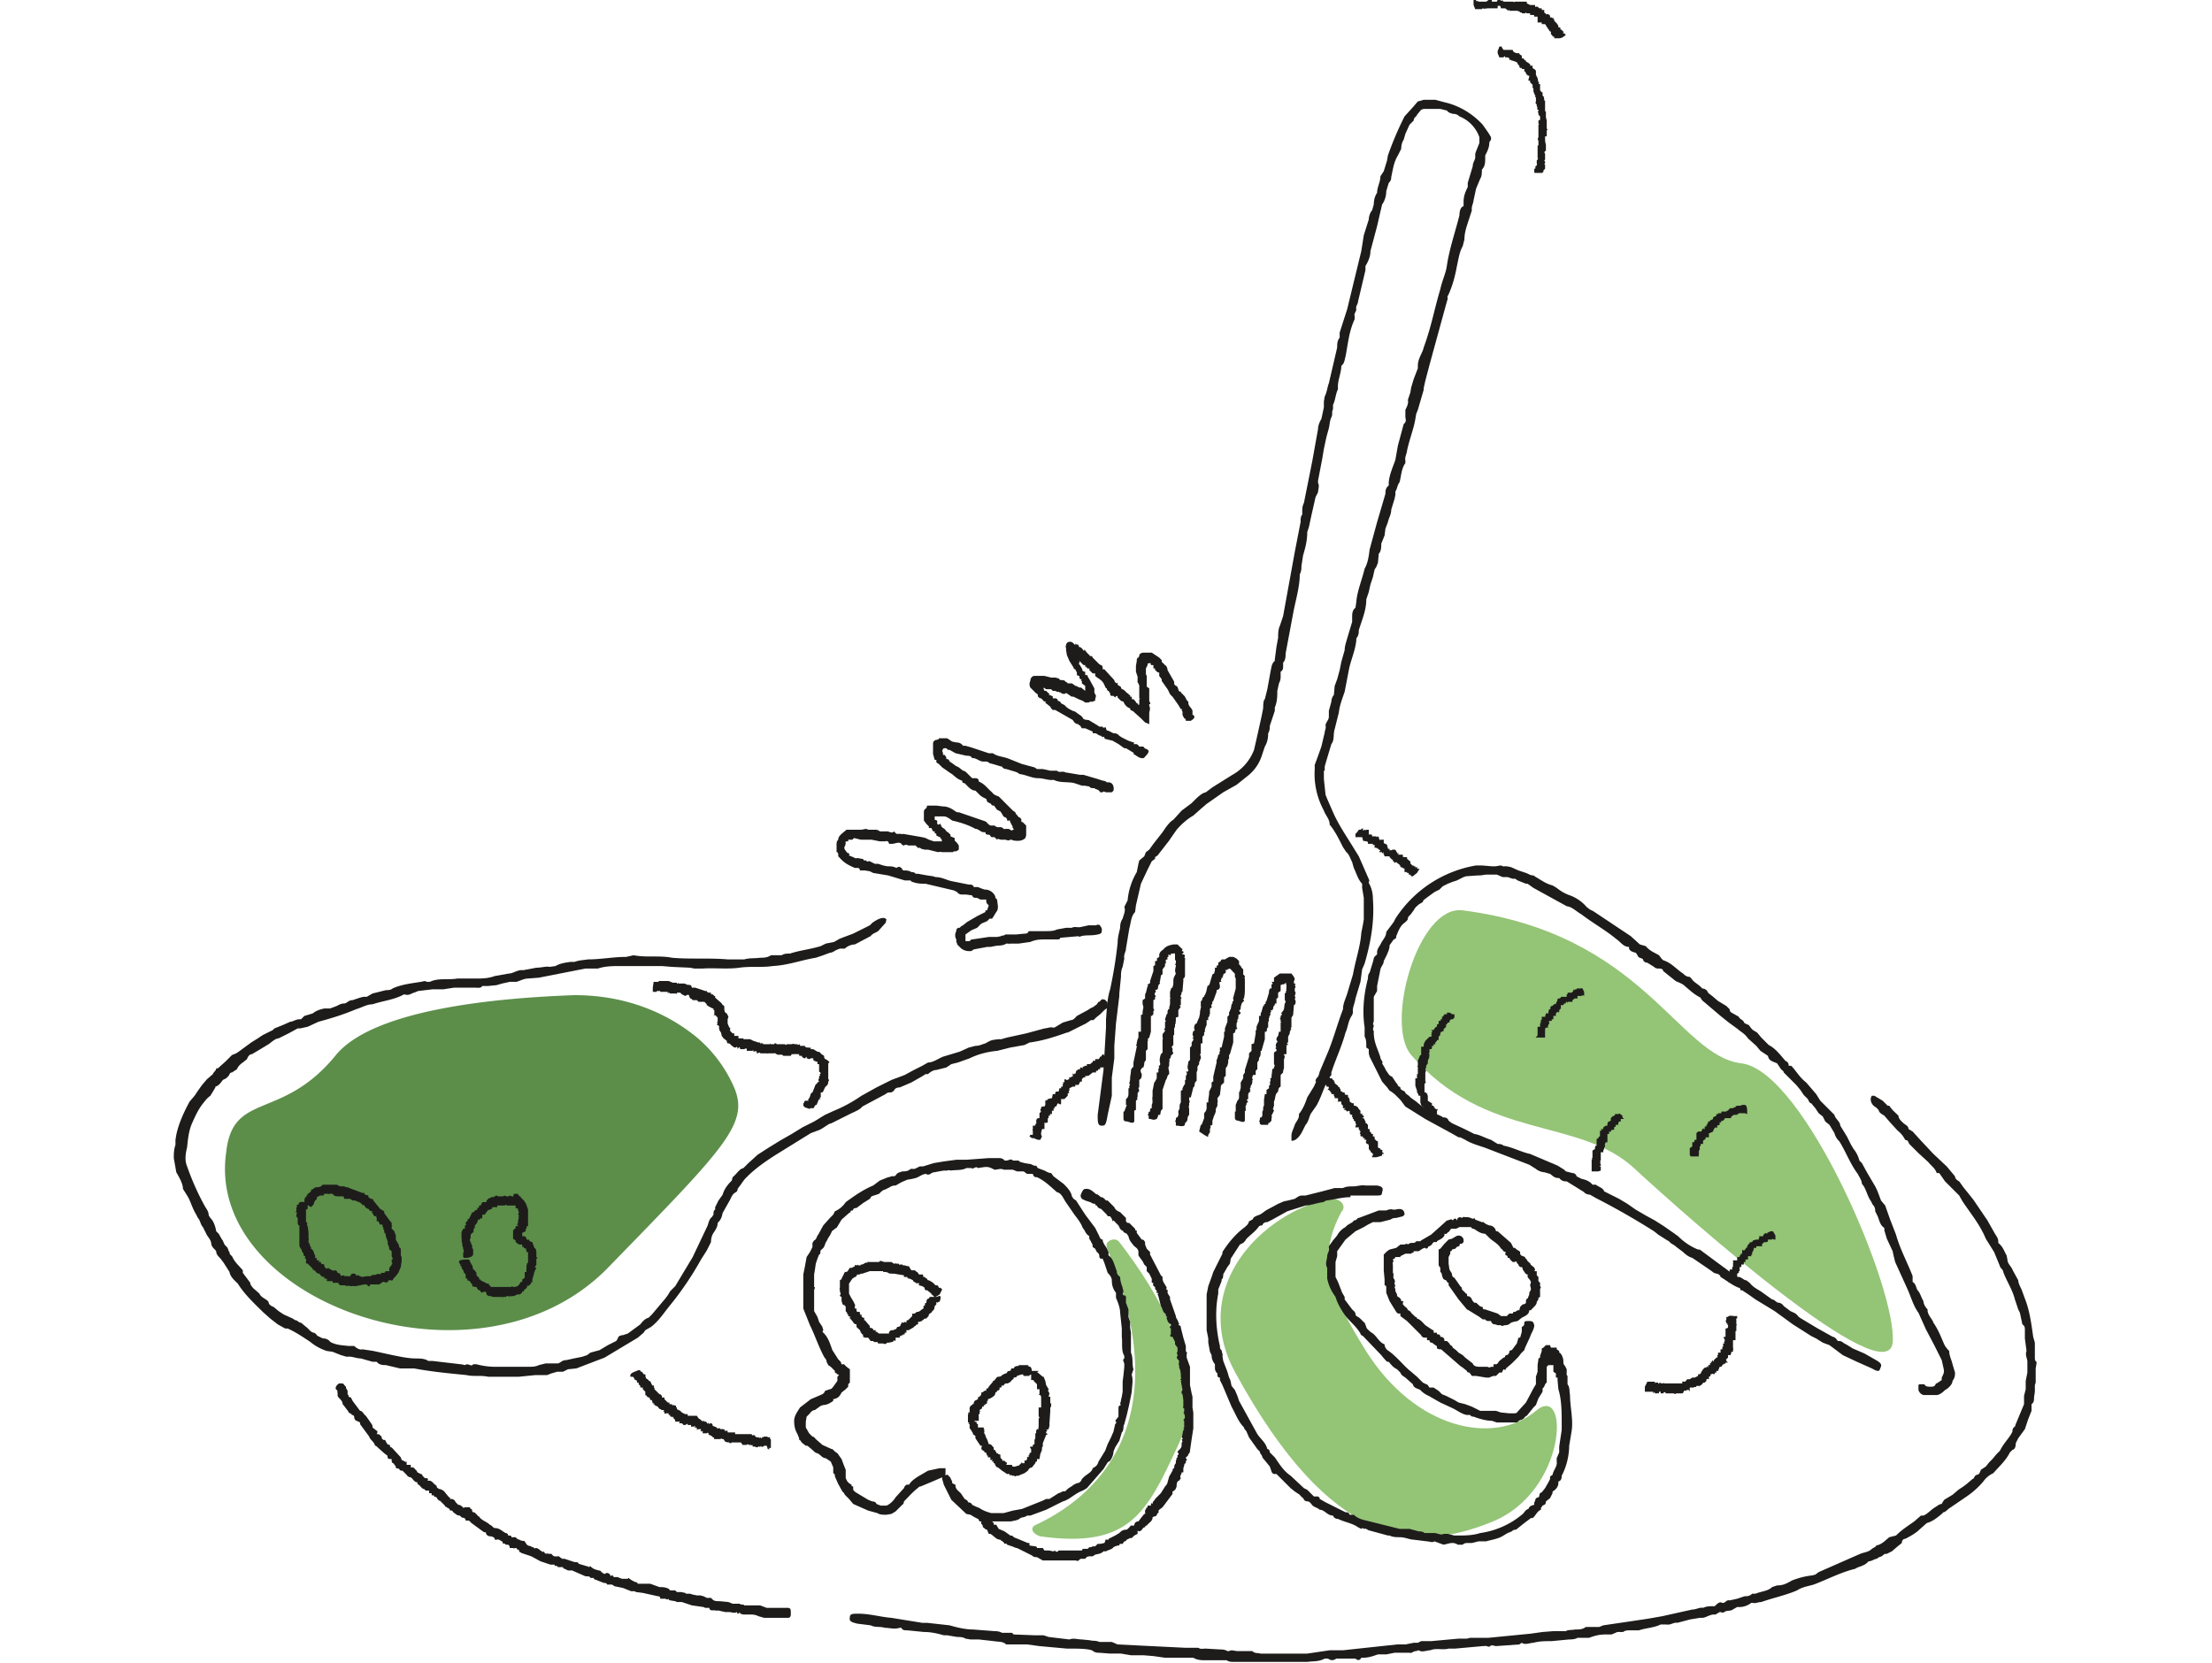 <svg width="266" height="200" fill="none" xmlns="http://www.w3.org/2000/svg">
  <g clip-path="url(#a)">
    <path d="M175.9 109.5c-5.4-.7-9.4 13.7-6.2 17.4 9 10.4 20.2 7.4 26.9 13.7 6.7 6.2 30.3 27 31 20.9.6-6.2-10.6-32.7-18.2-33.6-7.6-.9-11.8-15.6-33.5-18.4Z" fill="#94C476"/>
    <path d="M83.7 124.7c-4.2-3.4-9.3-5-14.6-5-8.4.3-24 1.5-28.7 7.2-6.5 8-12.4 4.3-13.2 11.7-2.6 18 30.2 29.8 45.8 14 14.6-15 17.3-17.6 15.1-22.2a16.4 16.4 0 0 0-4.4-5.7Z" fill="#5C8E4A"/>
    <path d="M161.4 145.7c.7-1.1-1-1.9-2.2-1.4-8.5 2.4-16 11.2-10.6 20.9 11.5 21 21.6 21.6 30.7 17.9 9.2-3.6 9.5-16.9 5.4-13.4-5 4.2-14.5 2.3-20.5-7.3-4.1-6.7-6.1-10.8-2.8-16.8v.1Zm-28.3 4.3c-.3-.7 1-1.3 1.5-.6 4.5 5.8 11 16.3 7 24.6-3.7 7.9-5.7 12.3-16.5 10.8-1-.3-1.3-1.1-.5-1.4 6.6-3.1 17.5-11.7 8.5-33.3v-.1Z" fill="#94C476"/>
    <path d="m221.6 163-1.6-1.2-.8-.3-.8-.5-.6-.3-2.2-1.4-2.2-1.6-2.3-1.4-.7-.5-.9-.6h-.2s0-.3-.2-.3c-.8-.3-1.5-.9-2.2-1.3 0-.2-.3-.4-.5-.4l-.3-.1-.4-.3-2.2-1.5c-.4-.1-.8-.4-1.1-.7l-.8-.6c-.3-.3-.7-.4-.9-.7l-.2-.1-1.1-.7-.5-.4a88 88 0 0 0-7-4l-.7-.4c-.2 0-.6-.1-.7-.3l-.8-.5-1.3-.8a1 1 0 0 1-.9-.4h-.1c-.5 0-.7-.3-1-.5l-.7-.2c-.3 0-.8-.2-1-.4l-.8-.5-5.2-2c-.8-.3-1.7-.5-2.5-1l-.6-.3h-.2l-.7-.4-3.3-1.8-2.4-1.5-.6-.8-.7-.7-.4-.3a.8.8 0 0 1-.4-.4l-.7-.8-1.5-3-.1-.4v-.5l-.3-.2v-.2c0-.4 0-.8-.2-1.1v-1.1c-.3-2-.1-4 .4-5.9 0-.2 0-.5.2-.7l.4-1.3.1-.4c0-.2.3-.4.4-.5v-.3c0-.4.4-.8.5-1.1.3-.5.6-.8.6-1.3l.3-.4.6-.8.2-.4a14.4 14.4 0 0 1 9.7-6.4h.7l1.2.1h.4c.3 0 .7-.2.9 0h.5l.5.1.9.4.9.3c.3.1.5.3.9.3l.3.2c.7.4 1.2.8 2 1l.5.3c.5.4 1 .7 1.6.9.8.3 1.5.8 2 1.4l.4.3.4.2 4.5 3 1.1 1 .7.2c.5.6 1.1.8 1.6 1.1l.3.4.2.2c1 .3 1.6 1.1 2.4 1.6.2.2.4.4.8.4l.2.2c.3.5.9.7 1.3 1.2.3 0 .6.2.7.5l.1.1.4.3.7.6 1 .6.4.4c0 .3.2.4.4.5l.7.4c.1.3.4.3.6.6 0 .2.4.3.6.4l.3.4.2.2.5.3.5.6.4.4.5.5c.8.4 1.4 1.2 2 1.9.2.1.4.2.4.6h.3c.6.6 1 1.4 1.8 2l1.2 1.4.5.8.7.7 1 1c.1.5.7.8.7 1.3l.8 1.3.5 1 .3.5c.4.5.6 1 .7 1.4l.3.3.6 1.1 1 1.7.2.4.2.5.3.8.5.6.6 1.7.7 1.8c.5 1.8 1.4 3.4 2 5v.7c.4.2.4.7.6 1 .3.3.4.8.7 1.3 0 .3.2.7.5 1v.2c.1.6.6 1 .7 1.4.7 1 1 2 1.4 2.8l.3.4.2.2c0 .6.3 1.1.4 1.6l.3 1c0 .3 0 .6-.3 1 0 .4-.5.9-.9 1.1-.3.3-.7.6-1 .6h-1.6c-.3-.1-.5-.3-.6-.6v-.4c0-.2 0-.3.2-.3h.5c.2.3.4.3.8.3.2 0 .5 0 .6-.4h.1l.6-.4v-.3l.1-.2c.2-.4.2-.6.1-1l-.2-.9-.2-.4-.7-1.4-1-1.9-.9-2c-.6-.8-.9-1.9-1.3-2.8l-1.5-3.3-.2-.8-.1-.5-.7-1.5-.3-1v-.3c-.5-.3-.6-.9-.8-1.4l-.3-.6c0-.2 0-.5-.3-.8l-.2-.4c-.5-.7-.6-1.6-1.1-2.1 0-.4-.3-.8-.5-1.2-.9-1.2-1.4-2.6-2.2-3.9-.3-.3-.5-.6-.6-1l-.6-1-.5-.4-.3-.6-.5-.4-.2-.3-.2-.3-.5-.6c-.2 0-.3-.3-.4-.5l-.5-.5-.4-.6-.5-.6-.7-.7-.8-.8c0-.2-.3-.3-.4-.5l-.4-.6-.5-.2c-.2-.1-.5-.2-.6-.7l-.3-.2-.6-.4-.5-.6-1-.9c-.4-.6-.9-.8-1.2-1.1l-1.1-.8-1-.8-2-1.7s-.3-.2-.4-.5l-.2-.1c-.7-.4-1.1-.8-1.7-1.3-.3-.3-.7-.4-1.1-.6l-1.5-1.2c0-.3-.4-.3-.5-.3-.2 0-.4 0-.6-.2l-.8-.5c-.2 0-.4-.1-.5-.3 0-.2-.2-.2-.4-.3-.2 0-.3-.4-.5-.6-.4-.1-.7-.2-.8-.5v-.2c-.7 0-1-.6-1.6-1-1.2-1-2.8-1.9-4.1-2.9-.7-.4-1.1-.9-1.8-1l-4-2.2-.7-.5h-.2l-1-.4-.3-.2h-.3l-.6-.2h-.6l-.7-.3H178.7l-.7.1h-.3l-1.4.1-.3.1-.8.4-.6.2-.5.2-.6.3-.4.4-.6.3-1.1.8c0 .1-.2 0-.3.4l-.5.3c-.2.2-.4.3-.6.7l-.3.4c-.1.2-.4.3-.4.6 0 .2-.3.4-.4.5-.6.4-.8 1.2-1 1.6 0 .2 0 .3-.3.4l-.5.7c0 .5-.2.8-.3 1.1l-.4.8c0 .4-.3.6-.4 1l-.2 1-.2 1v.6l-.4.7v2.9c0 .2-.2.4 0 .5 0 .3-.2.5 0 .7v.2c0 1.2.5 2 .8 3 0 .3.4.5.2.7l.3.5.2.4c.2.2.3.6.7.7l.4.6c.1.2.3.3.3.5l.3.2c0 .4.4.3.6.6 0 .2.4.3.6.6l.7.5.6.5.8.5 1.7.8.1.1c.4 0 .6.1.7.4l.4.3 1.5.7.8.4.4.2c.7.1 1.3.5 2 .7l.8.5c.2 0 .5 0 .7.2 1.1.2 2.2.8 3.2 1l3.3 1.4.8.5.2.2.4.1.4.1c.2 0 .4.1.5.4l.6.3c.5.1 1 .3 1.3.7h.4c.4.3.9.4 1 .8l.6.3 1.2.6 1 .6 1 .7 1.2.7 1.1.6 1.1.7 1 .7.7.5c.6.6 1.4 1.2 2.4 1.6h.2l2.7 2 1.1.8c.3.2.6.5.9.5.3 0 .6.4.9.4l.4.3c.4.5.8.7 1.3 1l1.4 1c.3 0 .5.4.8.4.2 0 .5.2.6.4l.8.6c.6.3.6.2 1 .7l.3.2 2 1.2 1.8 1c.2 0 .4.2.6.5h.2c.3 0 .5.3.8.4l.8.5 1.4.6 1.4.8c.7.4.7.6.5 1-.1.4-.3.4-1 0l-1.8-.8-1.7-.8Zm-91.8-50.4-2.3.2s0 .2-.3.2h-1.6c-.5 0-1 0-1.7.3l-1.4.2h-1.1c0 .1 0 .1-.1 0h-.3c-.4.3-1 .2-1.4.3l-.5.1h-.4l-1.6.3-.3.2h-.4a1.5 1.5 0 0 1-1-.5l-.3-.3v-.1l-.1-.2v-.3a1 1 0 0 1 0-1v-.2l.2-.2h.2l.2-.2.2-.1.5-.4 1.2-.7 1-.5v-.2h.2l.2-.6-.2-.2-.1-.2v-.3h-.7l-.4-.2c-.3 0-.5 0-.6-.3l-.7-.1h-.5c-.1 0-.4 0-.6-.3l-.4-.2-3.4-.8c-.4 0-1 0-1.5-.2 0 0-.2 0-.3-.2h-.7l-2-.6-1.8-.3-.4-.2-.6-.1h-.6c0-.3-.2-.3-.3-.3h-.3c-.7-.3-1.3-.6-1.8-1.2l-.2-.2v-.3l-.1-.2h-.1v-.9c0-.2 0-.4.2-.6 0-.3.2-.5.4-.7l.6-.5h1.7c.4 0 .6-.2.9 0h.9s.3 0 .5.2H106.7c.2 0 .6.3.8 0l.3.3h.6c0 .1.2 0 .2 0l2.3.4.4.1.4.2.6.2h1l-.1-.2h.1c-.4-.3-.2-.3-.1-.3h-.2l-.4-.2v-.2l-.2-.1v-.2h-.2l-.2-.4h-.3v-.2l-.3-.3-.3-.4V97.8c0-.3 0-.4.3-.6l.1-.3h1.1l.8.1c.6 0 1.1.3 1.5.6l.2.1h.2l3.2 1.1c.2.1.4.5.7.5h.4c.2.2.4.2.5.2h.3l.2.1.1.1s.1.1.1 0h.5c.2.1.4.3.5.1h.1s0-.2-.2-.3c.1 0 .1-.1 0-.2l-.1-.2-.1-.2s-.1 0 0-.2h-.4v-.2l-.2-.2c-.2 0-.3-.2-.4-.4l-.2-.3-.4-.2-.3-.4c0-.2-.4 0-.4-.3l-.4-.2-.1-.1-.1-.3-.4-.2-.3-.2-.2-.2-.4-.4c-.5 0-.9-.5-1.3-.9-.1 0-.3 0-.3-.3-.7-.2-1-.7-1.4-.9l-1-.7-.4-.4-.3-.2v-.3h-.2l-.2-.7v-1.3c0-.2.2-.4.4-.4l.3-.1v-.1h1l.3.2.3.2.5.1c.3 0 .6.1.8.4h.3l.7.2 2.1.7h.5c.5.4 1.3.4 2 .7l1.5.6 1.5.4.3.2h.7l.9.2h.8c.3.3.7 0 1 .2l1.8.3h.4l1.7.5.6.2s.3 0 .5.2h.2c.5 0 .7.5.6 1l-.2.2h-.7c-.1 0-.3-.2-.4 0h-.3c-.2-.4-.5-.3-.7-.5-.3 0-.5 0-.6-.2l-.6-.1h-.3l-.9-.3c-.8-.2-1.7 0-2.5-.4-.6.1-1.2-.2-1.9-.2s-1.4-.4-2.2-.5l-.3-.2-.3-.1-1-.3s-.4 0-.5-.3h-.1l-1-.3-.4-.1a.7.7 0 0 0-.4-.2h-.4c-.4 0-.9-.5-1.3-.4-.1-.3-.5-.3-.7-.3l-1.3-.3-.7-.4H114l-.2-.2h-.2c-.2 0-.2.1-.3.3l.1.3v.2h.2l.2.3v.2c.3 0 .3.1.4.3l.3.2.4.3.4.2.5.4c.2 0 .4.2.5.3l.6.6h.3c.2 0 .5 0 .5.4l.2.1c.6.3.9.8 1.4 1.2.2.3.5.4.8.5l1.1 1.1.6.6.3.2c0 .2.3.4.4.6.2 0 .4.3.3.4 0 0 0 .2.2.2l.4.4V100.5l-.1.3c-.3.3-.7.4-1.4.3l-.3-.1h-.1c-.3.2-.4 0-.7 0h-.4c-.2 0-.4-.2-.5 0l-.3-.3h-.3c-.2 0-.2-.3-.4-.3s-.4 0-.4-.3h-.2c-.4 0-.6-.4-1-.4-.9-.5-1.9-.8-2.8-1-.4-.3-.7-.5-1-.5H112.4v.4l.3.1v.4s.2.2.3 0h.1l.1.3.2.2c.3.1.4.5.6.5l.3.3v.2l.5.2v.3l.3.3.2.3v.5l-.3.2h-.3l-.1.1h-1.3a1 1 0 0 0-.5 0l-1.2-.3h-.4l-.4-.1s-.2-.2-.4-.1l-.3-.3h-.8c-.2 0-.3-.2-.6 0 0 0-.2 0-.3-.2-.3-.3-.8 0-1.1 0h-.4c0-.3-.3-.4-.4-.3h-.7l-1-.2h-1.3l-.8-.2-.2.2h-.5v.2c-.2 0-.4 0-.3.2v.1c-.1 0-.1 0 0 .1-.2.3-.2.4-.1.6l.3.4c.1 0 .3 0 .2.3l.5.2c.2.1.3.2.5.1l.5.1c.1 0 .2 0 .3.2h.3c0 .3.3 0 .4.1l.6.3h.4l.6.2.5.1c.4 0 .7 0 1.1.2.4-.3.5 0 .6 0l.2.3c.4 0 .7 0 1 .2.1 0 .4 0 .5.2h.3l1.1.2.7.1.3.1c.8 0 1.4.4 2 .5l2 .4c.3 0 .5 0 .6.3h.5l.5.2.3.1c.4 0 .6.1.9.3.2.2.4.4.4.7l.2.2.1.8c0 .2 0 .5-.2.7l-.3.5-.2.3h-.3l-.3.3-.7.3-.5.5-.7.3-.7.5v.8h.5l.2-.2h.1l2-.3h1l.5-.1c0-.1.3 0 .5-.2h1.3l1-.1c.2 0 .4 0 .5-.3h2c.5 0 1 0 1.4-.2l1.1-.2h.7c.3-.2.7 0 1.1-.1l.9-.2h.9c.4-.2.5 0 .7.4 0 .5 0 .6-.5.7-.8.2-1.7 0-2.2.3l-.1-.1Zm39.8-7.4h-.2v-.2h-.2c0-.2 0-.2 0 0v-.1h-.3v-.4l-.4-.2c-.1 0-.1 0 0 0h-.1v-.2h-.1v-.1l-.3-.2s0-.2-.3 0l-.1-.2h-.1v-.2s-.1 0 0 0h-.1l-.3-.3v-.1h-.6l-.1-.3c-.2 0 0 0 0-.2 0 0-.3.3-.2 0h-.2c0-.2 0 0 0 0-.2 0-.2 0 0-.2l-.3-.2c0-.2-.1 0-.1 0v-.1h-.1s0-.1-.2 0v-.3c0-.2-.2 0-.2 0v-.2H164.5v-.2s-.2 0 0-.1h-.3c0-.1-.2 0-.2 0 0-.2-.2 0-.1-.2l-.1-.3h-.8v-.4l.2-.2.2-.3h.2l.3-.2v.2c0 .2.2 0 .2 0 .2 0 .1.2.2 0h.3v.5c0 .1 0 .1 0 0 0 0 0 .2.2 0v.1h.2v.2h.5v.1s.2-.2 0 0c.3-.2.2 0 .3 0 0 0 .1 0 0 .1l.1.2c0 .2 0 0 .1 0h.4v.2s0-.1 0 0c0 .3 0 .2.2.3l.2.1v.1c.1 0 0 .2 0 .2h.1s.1 0 0 0v.2s.2 0 0 0h.2v.2c.2-.1.2 0 .2 0v-.1c0 .2 0 0 .2 0h.3v.1h.1v.1c0 .1.1-.1 0 0 0 .2.1 0 .1.1v.1c.1 0 0 .3.1 0 0 0 .2 0 0 .2 0 0 .2-.2 0 0h.6v.3c.2-.1.1 0 .1 0h.4v.2s.2 0 0 .1h.2v.1l.2.1v.3h.1l.1.2h.2v.1h.2c0 .1 0 .1 0 0v.1s0 .1.2 0c0 0 .1 0 0 .2H170.7l-.3.5-.5.4h-.2l-.1-.2Zm-33.2-14.6-1-.6h-.2l-.7-.5-.7-.4-.8-.2s-.2 0-.2-.2c0 0-.1-.2-.2 0l-.2-.2c-.3 0-.5-.3-.7-.3h-.3V88l-.9-.4h-.4l-.2-.3c0-.1-.2 0-.2-.2h-.2l-.3-.2-.2-.3-2.1-1.2h-.3l-.2-.2-.1-.2-.5-.4s-.2 0 0-.2c-.3 0-.3-.1-.4-.2l-.2-.2c-.2 0-.4-.2-.4-.3 0-.2 0-.2-.2-.3l-.3-.3-.4-.4a.9.9 0 0 1 0-.8c0-.3.2-.6.5-.6h1.2l.8.2h.5l.4.1.2.2h.3s0 .1.2 0c0 .2.3.2.4.4h.5l.3.2.1.1h.1l.4.2h.2l.5.4v-.6l-.4-.3v-.3c-.1 0-.2 0 0-.2-.3 0-.2 0-.3-.2v-.2h-.1l-.2-.1v-.3l-.2-.4s-.2 0-.2-.2l-.5-.8-.3-.7-.1-.6V78c0-.1-.1-.2 0-.4 0-.2.2-.4.4-.4h.2l.2.1.3.3s0-.4.2 0c0 .2 0-.3.2 0 0 .3.2.2.3.3l.2.2s.2.4.2 0l.3.4.3.3s.1.2.3.1l.1.2.6.6.2.2h.1v.1c.3 0 .3.2.3.5h.2l1.1 1.2c.2.2.1.4.3.4 0 0 0 .2.2 0v.2c0 .2.4.2.4.4l.1.2c.3 0 .5.4.7.5.1 0 .1.2.3.2v.2h.2v.3h.2l.2.2.2.3h.1l.1.2c.1 0 0-.2.1 0V84.1s.2 0 0-.1v-1.5c0-.2-.3-.5-.2-.6v-.5l-.2-.6v-.7l.1-.6c0-.1 0-.4.2-.4l.1-.2c0-.3.2-.3.4-.4h1.1l.9.6.3.3v.2l.2.2.2.2c.2.1.3.4.3.6l.8 1.4v.3l.2.2c.2 0 .2.2.3.4 0 0 0 .3.3.3 0 .2.3.3.3.4.3.2.3.6.6.8v.1c0 .5.4.6.5 1v.5h.1c.3.3 0 .5-.3.7h-.6s0-.3-.2-.3l-.2-.4v-.4s-.2-.2 0-.3h-.2l-.3-.5-.7-1c-.4-.3-.4-.6-.6-.9l-.7-1v-.2l-.3-.4v-.4c-.3 0-.3-.2-.5-.3v-.2s0-.1 0 0h-.2V80h-.3c0-.3-.2-.3-.2-.2h-.2v.2l-.2.4v.7l.1.2v1.3l.3.2v1.5c0 .1.3.4 0 .4v.2c.2.4 0 .6 0 .9v1.3l-.5-.2-.5-.5-1-.9s-.3 0-.3-.3c-.4-.1-.7-.5-.8-.8l-.3-.1-.4-.4c0-.3-.2-.2-.3 0l-.2-.2h-.2c-.1 0-.2 0-.2-.3l-.2-.3s-.2 0-.2-.3c-.2 0-.2-.3-.3-.4-.2-.6-.8-.8-1.1-1.1V81h-.3l-.2-.2-.2-.2v-.2h-.2c0 .2 0 0-.1-.1 0-.2 0-.2 0 0 0 0 0 .2 0 0 0 0-.3-.3-.2 0V80h-.2l-.5-.5v.3c-.3-.2-.1-.1 0 0 0 .1 0 .2 0 0-.3 0-.1 0 0 .1l.3.5.1.3.2.1h.1v.4c.3 0 .3 0 .3.2l.2.3.6 1.1v.5l.2.4-.1.4v.2h-.1l-.2.1h-.3c0 .1 0 .2 0 0l-.2.1h-.4l-.3-.2-.5-.2-.6-.3c-.2 0-.3 0-.5-.2l-.2-.1c0-.1-.3-.2-.4 0-.1-.1-.4 0-.4-.2h-.2c0-.2-.2 0-.3-.1l-.2-.1h-.3l-.2-.2h-.4c0 .2 0 .4 0 0h-.2l-.3-.2v.2s.2.2 0 .2H125.8l.3.3s.2 0 0 .2h.2l.1.1c.2 0 .2 0 .2.3h.3s.3 0 .3.3h.1c0 .1.2 0 .3.3l.4.2.3.3.3.2.4.2.3.1.4.3.3.2.2.2c0 .2.3.3.7.3l1 .6.3.2h.4s0 .2.2.1h.2c0 .4.2.4.3.4l.6.3h.2l.3.1.2.2.3.2.8.4.6.2s.2 0 0 .2h.2c.2 0 .3 0 .5.3h.5c.1.2.3.3.4.3.3.2.3.3 0 .7-.3.3-.3.4-.5.4-.5 0-.8-.4-1.1-.5v-.1Z" fill="#1E1C1B"/>
    <path d="M172.2 134.3c-.3 0-.1-.2-.3-.2v-.2h-.3s0-.2-.1 0l-.2-.4-.1-.3c-.3-.1-.3-.3-.4-.6v-.8h-.2l-.1-.3-.1-.1v-.2l-.1-.3-.1-.3V129.7h.2c.1 0-.1-.2 0-.2v-.3h.1v-.9c-.1 0-.1-.1 0-.1v-.2c-.1 0 0 0 0 0v-.4l.2-.5s0-.2.2-.2c-.2 0 0 0 0 0v-1h.3v-.2c.2 0 0 0 0-.1l.2-.4c.1 0 0 0 0 0l.2-.2.3-.3h.2c0-.1.2-.1 0-.2 0-.2.2 0 0-.3 0 0 .3 0 0-.3h.3v-.1h.1v-.1l.2-.2h.1v-.3h.2v-.4h.2c0-.2.2 0 0-.2h.2v-.3h.1l.2-.3h.3v-.2h.2s.3 0 .4.2h.3v.4l-.2.2h-.2l-.2.2v.2h-.2l-.1.2h-.1v.3l-.3.3v.2l-.2.1h-.1v.1h-.1v.3l-.2.2v.4h-.2v.1l-.2.2v.2h-.2v.2h-.2v.3l-.1.1h-.2v.4c0 .1-.2.1 0 .2v.2c-.2 0 0 .1 0 .1l-.2.5v.3l-.2.3v.2s.1.2-.1 0c.1.2 0 .2 0 .2 0 .1.2.3 0 .3 0 .1.1.1 0 .1v.3s.1 0 0 0v.8h.1l-.2.3v1h.2v.1l.2.1c-.2.1 0 .1 0 .2v.6l.3.2.2.1v.3h.2c0 .4.3 0 .1.3l.2.1s0 .1.1 0c0 0 .2 0 0 .2v.4l-.3.2-.1.1-.2.1Zm31 4.5v-.7l.3-.2v-.5h.2l.1-.3h.2v-.8l.2-.2h.4l.1-.3h.1c0-.2.2 0 0 0h.2v-.3h.2v-.2h.1v-.1s.1 0 0-.1h.1v-.2h.2v-.1l.4-.2v-.2l.4-.2v-.2h.2c.2 0 0 0 0-.1h.4v-.2h.6c0-.2.3 0 .2-.2 0 0 .2 0 .2-.2h.4l.1-.1h.2c0-.2 0-.1.2-.2 0 0 .2.2 0 0h.4l.2-.1h.3c.2 0 .3.3.3.6v.5c-.1 0-.2-.1-.2 0 0-.3-.1 0-.2-.1h-.6c0 .2-.2 0-.2.2h-.4l-.3.2v.1l-.1.1h-.7v.1l-.2.2h-.1s0 .2-.1 0c0 0-.1 0 0 .2h-.1c-.3 0 0 .3 0 .2h-.1c0 .2-.2.1-.3.2v.2c0 .2 0 0-.2 0l-.2.2s0 .2 0 0l-.1.3c-.3 0 0 .1 0 0l-.1.1h-.2v.1h-.2v.5h-.4c-.1 0-.1 0 0 0v.2l-.3.2v.4h-.2c-.2 0 0 .3-.2.3v.4l-.1.1v.3c-.2 0 .1.2 0 0-.1 0 0 .2 0 0v.2c0 .1-.1.1 0 .2h-1l-.1-.2v-.1ZM208 154c-.1-.1 0-.1 0-.2v-.4s-.1 0 0 0v-.7h.3v-.3h.1v-.5s.1 0 0-.1v-.2h.5v-.4h.2c0-.1.1 0 0 0h.1v-.2h.1c0-.1.1-.1 0-.2h.2v-.4c.2 0 0-.2 0 0h.2c.2 0 .2-.3.3-.3 0 0 0-.1.1 0v-.2l.2-.3h.1v-.2c.3.1.2 0 .2 0l.2-.1v-.1l.4-.1h.3v-.2s.2 0 0-.2h.5l.1-.2c0-.2.1 0 .2-.2 0 0 .3.2.2 0l.2-.1.2-.1h.3l.3.5v.5h-.1c-.2 0-.3-.2-.3 0h-.5v.2l-.1.1h-.2c0 .1 0 0-.2 0 0 .1 0 .1 0 0v.1l-.2.1v.3h-.7v.2h-.3v.2s-.1 0 0 .1h-.1v.2h-.1v.3h-.1v.2h-.4v.4h-.3v.3h-.2v.3h-.3V152.4h-.2v.5c-.1 0 0 0 0 0h-.1v.2l-.2.1v.4c-.1 0 0 0 0 0v.2c-.2 0 .2 0 0 0V154.2h-1.1v-.1h.2Zm-23.2-29.3.1-.2v-1h.3v-.4c0-.1.3 0 0-.2 0 0 .3 0 0-.2h.2v-.4h.4l.1-.4h.1c0-.1.2 0 0 0h.2v-.2c0-.2.2-.2 0-.3h.2s.1 0 0-.2l.1-.1c.1 0 0-.2 0-.1h.1c.2 0 .2-.2.3-.2 0 0 0-.1.2 0v-.1l.2-.4v-.2c.3.1 0 0 .2 0l.2-.1v-.1h.5s0-.1 0 0h.2v-.3s.2 0 .1-.2c.1 0 .1 0 0 0h.5l.2-.2v-.2s.3.2.2 0h.2v-.1h.5s0-.1 0 0c0-.1.2 0 .2 0l.2.4v.5c-.2-.2-.2 0-.2 0s-.1-.2-.1 0h-.5v.3h-.4v.1h-.1l-.1.1v.2h-.6c-.1 0-.1 0 0 0 0 .2 0 .2-.1 0h-.1v.2h-.2l-.1.2h-.3v.4l-.2.2v.2c0 .2-.1 0-.2 0l-.2.2s.2.1 0 0v.3h-.3v.4s-.2 0 0 0h-.2v.2h-.2s-.1 0 0 0c-.1 0-.2 0-.1.2v.2h-.1v.1c0 .2-.2 0 0 .3h-.2c-.2 0-.2.2-.2.3v.6c-.2 0 .2 0 0 0v.3h-1.1v-.1h.1Zm6.6 16.1v-1.3c.1 0 .1 0 0-.2h.1V138.4l.3-.2v-.2c0-.1.2 0 0 0 .2 0 0-.1 0-.1.2 0 0-.1 0-.1h.2V137c.3-.1.2-.2.3-.3h.1v-.7h.1c.2 0 .2 0 0 0 .3 0 0-.1 0-.2h.3v-.2l.3-.2h.2s.1 0 0 0v-.3s.1 0 0-.1h.1v-.1h.1l.2-.1v-.3l.2-.2c0-.1.3 0 0 0l.2-.1s0-.1.1 0v-.2h.5v-.1l.4.3v.2l.2.2h-.4v.3h-.2l-.1.2v.2h-.3s0 .1 0 0v.2l-.2.1v.3H193.8l-.1.2s0 .1-.2 0V136.4h-.2v1h-.2l-.1.2s.1.2 0 0v.4h-.1v.2l-.1.2v.2h-.3v1c-.2 0 0 .2 0 .2s-.2.1 0 .2v.2l-.2.1h.2v.5l-.3.1h-.8v-.1Z" fill="#1E1C1B"/>
    <path d="m107.2 194.6 3.7.6h.6l2.7.3c1 .3 2 .5 2.8.5l2.6.2c.2 0 .5 0 .9.2h1.2l.2.2 2.6.1h1l.6.2 2.5.3c.5-.2 1 0 1.5 0l1 .1c.3.1.7 0 1.1.2h1.5l.7.3 8.1.4h1.6c.3.2.5.1.9.1l1.7.1c.2 0 .6 0 .9.2h.2c.3-.2.7 0 1 0h1.8c.3.3.6.2 1 .3h5.6l2.7-.4h1.6l3.7-.4 2.8-.3h1l1-.2h.5l.4-.2h1.2l3.3-.3h1l.4-.1h2.2l5.1-.5 1.4-.2 1.3-.1h1.5c.3-.2.7-.1 1.1-.2.5 0 .9 0 1.3-.3h1.6l.5-.2 3.4-.5 2-.3 1.7-.3 3.6-.8c.5 0 .9-.3 1.3-.2.4-.2.8-.2 1.2-.2h.2c.3-.3.6-.6.9-.4h.1c.3 0 .4-.4.8-.3l.9-.2.9-.3c.3 0 .6 0 .9-.3h.4c.7-.3 1.5-.3 2-.8l.6-.2c.7 0 1.1-.2 1.8-.6.8-.3 1.5-.5 2.4-.6l.4-.1.4-.3 5-2.2c.5-.2 1-.2 1.4-.6l.5-.3v-.1c.7-.1 1.2-.7 1.6-1l.4-.1.4-.1c.7-.7 1.5-1.2 2.2-1.7l.8-.7h.3c.5-.2.9-.7 1.4-1 .2-.1.5-.4.8-.4l.1-.2.2-.3 1-.6.7-.6.6-.4.4-.3.7-.6c.2 0 .2-.4.5-.5.3 0 .4-.3.5-.6l.3-.2.3-.2.4-.5.4-.4.5-.6.4-.4c.5-1 1.2-1.6 1.5-2.3 0-.3.1-.5.3-.6l.1-.3 1-2.4v-1l.2-.8v-1l.2-1v-1.3c0-.4-.3-.8-.1-1.3l-.2-1.5v-1c0-.3 0-.5-.3-.7l-.3-1.4-.2-.4-.4-1.2c-.3-1.2-1-2.2-1.4-3.3 0-.3-.4-.5-.4-.7l-.7-1.7-1-1.6c-.7-1.7-1.8-3-2.8-4.5l-.4-.7-.7-.7-1-1-.7-1h-.3c-.2-.6-.7-.9-1-1.3l-1.2-1.1-1.1-1.1-.2-.4-.3-.1c-.2-.4-.5-.8-.9-1.1l-1-1.1-.6-.7c-.3-.2-.6-.3-.7-.7l-.3-.3c-.6-.3-.8-1-.5-1.4h.3l1 .6.6.6h.2c.3.5.8.9 1.1 1.2 0 .4.4.7.6.9.2.2.6.3.6.7l.5.3 1 1.1 1.5 1.6 1.6 1.5 1 1.2c0 .3.3.5.5.6l.5.7 1.2 1.5 1.7 2.5.9 1.6c.2.3.4.6.4.9v.2c.6.5.7 1 1 1.5l.1.5c0 .4.3.7.5 1l.2.4.6 1.1c0 .3.2.7.4 1.1l.4 1.1c.6 1.5.8 3.2 1 4.6l.2.7v1.7c0 .3 0 .5.2.6v.2l-.1.6v1.7l-.1.3v.8l-.1.7c0 .3 0 .6-.3.8v.8l-.4 1-.2.6-.2.6-.8 1.1-.3.6c0 .2 0 .7-.4.8l-.3.3c-.5 1-1.3 1.7-2 2.5a3 3 0 0 0-1.2 1 10 10 0 0 1-2 1.8l-2.2 1.5c-.1.1-.4.4-.6.4l-.2.2c-.6.5-1.1.9-1.8 1.1l-.9.8c-.4.4-1.1.8-1.7 1.1-.3 0-.4.3-.4.5l-.5.4-.7.6-.6.3c-.2 0-.3 0-.5.2s-.4.1-.7.4c-.3 0-.6.3-1 .3-.5.6-1.2.6-1.6.9-1.7.4-3.4 1.3-5 1.9-.7.2-1.4.3-2 .7-1.4.6-2.9.9-4.3 1.4-.4 0-.7.2-1 .1h-.2c-.4.3-.9.5-1.4.5h-.3l-.7.4-.7.1c-.3.3-.5.1-.7.1l-.5.3h-.2c-.5 0-1 .4-1.4.4h-.3l-1.2.2-1.5.4c-.4-.1-.8.3-1.3.2h-.7c-.8.4-1.7.4-2.6.7H196c-.2 0-.6 0-.8.2h-.7l-.7.3h-.7c-.7 0-1.2.1-2 .4h-1.4c-.3.2-.8.2-1 .2l-2.1.2c-.7 0-1.5 0-2.2.2-.4 0-1 .3-1.4 0l-.3.2-2.8.2c-.2 0-.5-.2-.7 0-.2.2-.4-.1-.7 0h-.2l-3.3.3h-.8c-.7.2-1.5-.1-2.2.2-.4 0-1 .3-1.4 0l-.3.1c-.4 0-.5.3-.8.2h-1.8l-1 .2h-1c-.6.2-1.1.4-1.8.4h-.2c-.2.4-.5.3-.7.1h-2.3c-.3.2-.6.3-1 0h-.4c-.7.4-1.5.3-2.1.4h-8.8c-.3 0-.6 0-.9-.2H145c-.5 0-1 0-1.5-.3h-3.4l-1.4-.2-1.2-.1H136l-1.2-.2h-1.3l-1.3-.1c-.3 0-.5 0-.9-.3-.7-.2-1.6-.2-2.8-.2h-.2l-3.3-.3-1.5-.2H121c-.4-.4-1-.3-1.5-.4l-1.8-.2h-1l-.6-.1c-.3-.2-.7-.2-1-.2l-1.2-.2h-.4c-.7-.2-1.5-.4-2.4-.4l-2-.2c-.3 0-.6 0-.7-.3h-.2c-.7.2-1.2 0-1.8 0-.6-.2-1.1 0-1.7-.3l-1.6-.2c-.8-.2-1-.3-.9-.8 0-.4.4-.4 1-.4 1.4 0 2.7.4 4 .5Zm-13.8 0h-1.5l-.7-.2c-.4-.2-.7-.2-1-.2h-.8l-.4-.1c0-.2 0-.2-.2 0h-.1l-.1-.2c-.3.2-.6 0-1 0h-.4l-.9-.2c0 .1-.2 0-.4 0h-.2c-.1 0-.4 0-.4-.3h-.5l-.2-.1-1.4-.2-1.2-.4h-.6l-.2-.1-.6-.1s-.2 0-.2-.2c-.2.2-.3 0-.4 0h-.6c0-.3-.2-.3-.3-.3l-1.8-.4-.8-.1-.2-.1h-.4l-1-.4-1-.2-.3-.2H73c0-.2-.3-.2-.4-.2l-1-.4s-.2 0-.2-.2H71c0-.2-.4-.2-.6-.2l-1.6-.7h-.5l-.4-.2s-.2 0-.2-.2h-.6s-.2-.3-.4-.1v-.2h-.5l-1.2-.4-1.1-.6-1.2-.4c0-.1-.3 0-.3-.4-.2 0-.2 0-.3-.2-.2 0-.4.1-.4 0h-.4c0-.3-.1-.3-.2-.4h-.3c0-.1-.2-.2-.3-.1l-.1-.3c-.2 0-.3-.3-.7-.2h-.2c0-.3-.2-.3-.4-.4-.4 0-.6-.1-.7-.5H58.2l-1.5-1.1-.3-.3H56c0-.4-.4-.3-.5-.4l-.2-.2c-.4 0-.6-.3-.8-.4 0 0-.1-.3-.4-.2 0-.3-.3-.3-.4-.4 0-.1-.2 0-.2-.2l-.4-.4-.2-.2h-.1l-.2-.2-.1-.2-.3-.1c0-.3-.2 0-.3-.2v-.2h-.3v-.3h-.4l-.2-.2c-.3 0-.4-.4-.8-.6v-.2c-.4 0-.5-.4-.8-.6a.6.6 0 0 1-.5-.3l-.5-.5c-.2 0-.3 0-.4-.2 0-.1-.5 0-.4-.3l-.3-.4s-.2 0-.2-.3v-.2c-.4 0-.5 0-.5-.4l-.4-.3-1-.9h-.1c-.1-.5-.6-.7-.7-1.1l-1.1-1.5v-.2l-.4-.2c-.2 0-.2-.2-.3-.3 0-.2 0-.4-.3-.4 0-.2-.4-.2-.4-.4l-.6-.8-.1-.1c0-.5-.5-.7-.6-1v-.4s-.1 0 0-.2l-.2-.2c-.1-.1 0-.5.4-.7h.2c.2 0 .3 0 .4.2l.2.2c0 .3.2.4.2.5v.4s.2.2.1.3l.3.1.2.4.9 1.2c.3 0 .4.4.7.6l.7 1 .1.2v.2l.5.4s.2 0 0 .4h.1c.3 0 .3.2.5.3v.2l.2.2h.2c.2.3.2.6.6.6 0 .2 0 .3.2.3l1.1 1.2.1.3.4.2s0 .1.2 0v.4h.5v.3h.3l.2.2.2.2.1.2.4.2s.2 0 .2.2l.3.3h.1c.1 0 .4 0 .2.3h.2c.4 0 .5.4.9.6 0 .3.2.3.3.4.2 0 .6.2.7.4l.5.6s.2 0 .1.2h.1c.4 0 .5.2.6.4l.3.3c.3 0 .4.2.6.3 0 .2.1 0 .2 0h.6l.1.2c0 .1 0 0 .1 0s0 .3.2.4c0 0 .3 0 .3.2.2 0 .2.3.4.3.3.5.9.6 1.3 1 .3.1.4.4.6.4.6 0 .9.4 1.3.6 0 0 .3 0 .3.3.3 0 .4 0 .4.2h.5l.2.2.2.1h.1c.2.2.5.1.6.2.3.5.3.5.8.6 0 .2.3 0 .3.2 0 0 .1.1.2 0 .4 0 .6.4.8.4 0 0 0 .2.2 0l.1.2s.2.2.4 0v.1h.4l.1.1c.2.3.5.2.7.2h.1l.4.3h.3l.6.2.6.2c.3 0 .4 0 .5.2l1 .3s0 .2 0 0c.3 0 .2.3.3 0h.1c.4.4.7.4 1 .5 0 0 .3 0 .3.2.2 0 .3.4.6.1.1 0 .4 0 .5.3 0 .2.2-.1.3 0 0 .2.2.2.2.2h.4l.2.1.3.1h.7c.1-.2.2 0 .2 0l.3.2.4.2c.1 0 .2 0 .3.2H78.2l1.1.4c.3 0 .7 0 1.1.2l.2.2h.6l.2.2h.5l.5.1.1.1h.5l.3.1.5.1h.4l.4.1.4.2h.5l.2.2c.2.2.5.2.9.2l1 .1.5.2H89c0 .2.4 0 .5.2H91.4l.8.3h2.5c.4 0 .4.2.4.7 0 .4-.1.5-.4.5h-1.3ZM77.2 165l.2.3h.1s.2 0 .1.2l.1.3.3.2v.1c.3 0 .2.2.3.2v.1l.2.3c.1-.2.1 0 .1 0s.1 0 0 .2h.1v.2l.6.6h.1l.2.2v.2h.3v.2l.4.4h.2v.2h.3s0 .2.2.1l.3.1v.2h.1v.2l.4.2.2.2.4.2h.3v.2h1.1l.2.3.3.2s.1 0 0 .1c.3 0 .3 0 .1.1.2 0 .3-.2.3 0h.2s0 .2.1 0v.1s0 .3.2 0c0 .3.1.1.3.1 0 0 .2 0 .2.3l.5.2v.1h.4v.1h.4c0 .1.1 0 .1 0 0 .1.1 0 0 .2h.4v.2h.9v.2h.9s.2-.3 0 0h.2c0 .2 0 .2 0 0h.9c0 .3.3 0 .4.2 0 .2.4.2.5.2v.1c.2-.2.2 0 .3 0l.1-.2c0 .2.1 0 .2 0h.4c0 .2.2 0 .3.1v.2h.1v1s0 .2-.2 0v.3c-.1-.2-.2 0-.2-.2l-.1-.3h-.3s-.3.3-.4 0c-.1.3-.2 0-.3.1-.2.2-.3 0-.5 0h-.2v-.2c-.2.1-.2 0-.2 0H90s0-.2-.2 0c0-.2 0 0 0 0h-.5l-.2-.3H88c-.2.2-.3 0-.4 0 0-.2 0 0-.1 0l-.3-.1-.2-.3h-.2c0-.2-.1 0-.2 0h-.2c0-.3 0 0 0 0h-.5s-.1 0 0-.2h-.1c-.1.1 0-.2-.1 0-.1-.3-.4-.2-.5-.4 0 0 0-.3-.2-.1h-.5v-.3c-.2.2-.2 0-.2 0-.2 0 0 0 0-.2H84v.1c0-.2-.2 0-.2 0 0-.3 0-.3-.2-.3s0-.2 0 0c0-.2 0-.2-.2-.1h-.3v-.2h-.4c0-.3-.2 0-.3 0 0 0 0-.2 0 0h-.2l-.2-.2h-.2s-.3 0 0-.2h-.5c-.1 0 0-.3 0 0h-.1c0-.4-.2-.3-.2-.4v-.1c-.2 0 0-.3-.2 0 0-.2-.3 0-.2-.3 0 0-.2.1 0 0h-.2v-.2h-.3c-.2.1-.2 0-.2 0v-.2s-.3 0 0-.2h-.4v-.1c-.3 0-.3-.2-.4-.3l-.4-.2v-.1c-.2 0-.2 0 0-.1-.2 0-.3 0-.2-.2h-.1v-.2h-.2l-.1-.3H78l-.2-.1v-.1l-.2-.1v-.4l-.3-.3v-.2H77v-.2l-.2-.2c-.2 0 0 0 0 0v-.2h-.2c0-.2 0-.3-.2-.3l-.1-.1s-.1 0 0-.1l-.2-.2h-.3v-.2s0-.2.5-.4l.5-.2c.3 0 .2.2.3.2Z" fill="#1E1C1B"/>
    <path d="M198.5 166.2h.5c0 .2 0 .2.1.1h.3c0 .2 0 .2.2 0v.1c0-.2.1 0 .2 0h.2c0-.2.1 0 .1 0h1.1c0-.2 0-.2 0 0h1.1v-.2s0-.1.2 0c.1 0 .2 0 .3-.2l.1-.1h.3c0-.2 0-.2 0 0l.3-.2H203.8l.4-.2v-.2h.2c0-.1.2 0 .1-.2h.1v-.1l.2-.3.2-.2h.2s0-.3.2 0v-.2c.1 0 0-.2 0-.1h.2c0-.1.1 0 0-.2 0 0 .3 0 .1-.2h.2c0-.2 0-.3.2 0v-.2l.3-.3h.1v-.1c.1 0 0-.2 0-.2h.1v-.3h.3V162.3h.2v-.1c.1 0 0-.1 0-.2h.1c0-.2.1-.2 0-.2v-.2h.2c-.2-.2 0-.2 0-.3v-.2s-.3-.3 0-.3h.1v-1c.4 0 .3-.3.3-.4-.2-.1 0-.2 0-.2h-.2v-.2c.3 0 0 0 0 0-.2 0 0-.2 0-.3v-.3h.2c0-.1.2-.2.7-.1h.4v.3h-.1c-.1 0 0 .1 0 .1v.6c.2 0 0 0 0 .2v.6h-.1v.2c-.2 0-.2 0 0 0v.9h-.3v.9s.1.3 0 .2v.3c-.3 0-.2 0-.2.1l-.1.3H207.8v.3c-.2 0-.2 0 0 0l-.2.2c-.2 0 0 0 0 .1v.1l.2.2h-.3c0 .3-.2 0-.2.2-.2 0-.2.2-.3.3h-.2l-.2.5h-.2s.1 0 0 0v.2h-.1c-.1 0-.1 0 0 0-.2 0 0 .2-.2.2-.2-.1-.2-.1-.2 0-.3-.1 0 .1-.2 0 0 .3 0 .2-.2.3v.3c-.3-.1-.3 0-.3.2l-.1.1-.1.1s-.3 0-.3.2l-.3.2c-.1 0 0 .2 0 0h-.4c0 .3-.3 0-.3.2 0 0 0 .2 0 0h-.5v.3c0 .4 0 .1-.1 0h-.3s0 .1 0 0c0 .2-.2 0-.3.1-.1.4-.3.3-.3.3H201.6c-.1 0-.1.2-.2 0 0 0 0 .2-.1 0h-1c0-.2-.2-.2-.3 0h-.3v-.2h-.2v.2h-.1c0-.2 0 0-.1 0h-.3c0-.2 0-.2-.2 0v-.2h-.4s-.2 0 0 0H197.8v-.6l.3-.6h.4v-.1Zm-54-30.9.3-.8s-.2 0 0 0v-.6c.3-.3.3-.5.3-.7v-.6h.2v-.3l.1-.7v-.3l.3-.6v-.4c0-.1 0-.2.2-.2V129.5l.4-1.7v-.3l.1-.2.1-.4.2-.2c-.2-.1 0-.2 0-.2v-.5h.2l.3-1.3v-.6h.1v-.4l.3-.8v-.6l.2-.2v-.4c.2 0 0-.2.2-.3l.1-.6.1-.1v-.2c.3-.2 0-.3.1-.5l.3-1.1V117.7l-.1-.2v-.3c0-.2-.2-.2-.3-.4l-.3-.3-.3.1s0 .2-.2 0c0 .2 0 .1 0 0v.4l-.3.2v.2s-.2 0 0 .2h-.2c0 .3-.2.3 0 .5h-.1c-.3 0-.1.3-.1.5s0 .4-.4.5v.2l-.4 1.1s-.2.1-.1.3c0 0-.1 0 0 0-.3.3 0 .4-.1.5l-.2.1v.7s-.2.1 0 .2c-.3.1-.2.4-.2.5h-.2v.6l-.1.2-.1.3v.2c-.1 0 0 0 0 .1l-.1.1v.3l-.2.2v.8h-.2v1.2s-.2.2 0 .3v.4c-.2 0 0 .3-.2.3v.3l-.2.3v.4l-.1.3v1c-.1 0 0 0 0 0-.4.3-.1.6-.4.8l-.3 1.2h-.2v.4c.2 0 0 .2 0 .3v.3c-.1 0 0 .3 0 .4v.7c-.3.3-.1.5-.3.8l-.2.2v.1c0 .3-.4.3-.9.2h-.2v-.4l-.1-.2c.2 0 0-.3.2-.4h.1l.1-.3c.2 0 0 0 0-.1v-.4c.3-.3 0-.6.3-1v-1.4l.2-.1v-.2l.2-.4.1-.1v-.5h.1v-.4c0-.2.3-.3 0-.6.3 0 .3 0 .3-.2-.2-.3 0-.7 0-1l.2-.2V126l.2-.2v-.4l.2-.3v-.2s-.3-.1 0-.1v-.1c-.2-.4 0-.5 0-.7.3 0 .1-.2.1-.3 0-.2 0-.5.3-.6l.2-.5.1-.2.1-.5v-.2l.1-.5c.2 0 0 0 0-.1v-.7h.1l.1-.3c0-.2.3-.2.2-.3.3-.4.3-.8.4-1.2.1 0 .3-.2.3-.4l.3-1 .2-.1.1-.4s.1 0 0 0v-.3c.1 0 .3 0 .2-.1 0-.2.1-.2.2-.2v-.3l.3-.2s0-.2.2-.2h.3l.5-.3h.5l.4.2.3.3v.4l.2.2.1.2.2.2V117.2l.2.2v.1s-.1.2 0 .2V119.3c-.1 0 0 0 0 .1l-.1.7s-.3 0 0 .1c0 0-.3 0 0 .1v.1c-.4.3-.3.5-.4.7v.2c0 .2-.4.2 0 .5 0 0 0 .2-.3.3-.1 0 .2.2 0 .2v.3h-.1v.3l-.1.2v.5c.2 0 0 .2 0 .2h-.1l-.1.4-.2.1v1.1l-.2.7-.2.7-.1.1v.5h-.1v.4l-.1.4-.2.3v.9l-.2.2v.6l-.2.2c-.2.1-.2.3-.2.5l-.1.8-.3.4v.2c.1 0 0 .1 0 .2.1 0 .1.1 0 .1v.4l-.2.4v.3l-.1.3-.1.2-.2.6v.4s0 .2-.3.2c.2.2 0 .2 0 .5v.3l-.2.3c0 .3 0 .3-.5 0l-.6-.4.2-.8Z" fill="#1E1C1B"/>
    <path d="m132.7 128.7.3-5.1v-1c.1-1 .1-2.4.5-3.6.4-1.9.7-3.7.9-5.6 0-.7.2-1.3.3-1.8 0-.5.1-.8.3-1.1.1-.4.4-1 .2-1.4l.2-.4.2-.4a8 8 0 0 1 1.1-3.4l.2-1 .1-.4.6-.5.2-.5.4-.3.5-.7 1.1-1.4c.4-.6.8-1.2 1.3-1.5l1-1.1 1.2-.9.2-.2c.5-.5 1-1 1.5-1.1l.8-.6 2.4-1.5a5.8 5.8 0 0 0 2.6-3l.3-1.3.6-2.7.2-1c0-.2 0-1 .2-1.1l.3-1.2.4-2.2c.1-.4.1-.9.5-1.2v-.2l.2-1.5.2-1.1c0-.4 0-1 .2-1.4l.4-1.2 1.4-7.7.7-3.6c0-.3 0-.7.2-.9v-.3c0-.4 0-.7.2-1.1l1-5 .7-3.9c0-.4.2-.9.4-1.2l.3-1.4v-.7l.1-.6c.3-.6.3-1.1.5-1.6l1-4.3c0-.4 0-.8.3-1.2V40l.9-2.8 1.7-7 .3-1.9.6-1.9c0-.4.2-.9.4-1.1l.2-.7c0-.4.1-1 .4-1.4 0-.7.4-1.3.4-2l.4-.6.4-1.3.1-.6a40 40 0 0 1 2-4.7l1-1.1.6-.7.4-.1.3-.1h1.4l1.1.3c1.8.4 3.4 1.4 4.6 2.7l.7 1 .3.5v.3l-.2.3c0 .7-.3 1.2-.5 1.6v.3c0 .5 0 1-.4 1.4 0 .4 0 .8-.2 1.1l-.5 1.2-.3 1.4c0 .3-.3.8-.2 1.2l-.2.6c-.3 1-.7 1.9-.7 2.9l-.2.8c-.4.7-.5 1.5-.7 2.4-.2 1.1-.5 2.3-1 3.4-.1.2-.2.3-.1.5l-.2.7-2 7.3-.5 1.9-.2.9v.2l-.7 2.4-.2.5-.1.6c-.2 1.2-.7 2.4-1 3.8 0 .3-.3.8-.2 1.2v.3c-.5.7-.5 1.6-.7 2.3-.3.4-.3.9-.5 1.1v.4l-.1.5-.4 1.3c0 .6-.3 1-.4 1.5l-.3.8-.1.8-.4 1c0 .4 0 .9-.3 1.2l-.1 1.1-.2.5-.2.3-.2.9-.3.9-.2.9-.3.9c0 1.3-.5 2.4-.9 3.7 0 .3 0 .6-.3 1v.2c-.1 1.2-.7 2.5-.9 3.6l-.5 2.6c-.3.9-.6 1.6-.7 2.5l-.5 2c-.2.6 0 1.3-.4 1.8l-.6 2-.2.7v.5h-.1v1l.2 1.9.2.5.7 1.6c.7 1.6 1.7 3 2.6 4.5l.5.8 1.4 3.2-.2-.3v.3c.4.7.5 1.4.5 2 .2 2.7-.3 5.3-1 7.7l-.3.7-.2 1.5-.3 1-.3 1c-.1.7-.4 1.1-.3 1.7l-.1.3c-.5.7-.5 1.5-.8 2.1-.4 1.5-1 2.8-1.5 4.2l-.2.6v.3c-.8 1-1.1 2.5-1.8 3.7l-.7 1c-.2.5-.3 1-.6 1.3l-.3.6c-.4.9-1 1.4-1.4 1.3v-.6c0-.4.2-.7.4-1.3.1-.3.5-.7.5-1.1v-.2c.5-.6.8-1.4 1-2l.8-1.3.5-1.1.2-.7.8-1.9c.8-1.8 1.3-3.8 2-5.6 0-.8.4-1.4.6-2.2l.6-2c.3-1.7.9-3.4 1-5l.2-1 .1-.6V108l-.2-1.2v-.5c-.5-.5-.7-1.3-1-1.9l-.2-.7c-.2-.4-.4-1-.7-1.2l-.4-.6c-.5-1-1-2-1.6-2.7 0-.7-.5-1.1-.7-1.7a9.2 9.2 0 0 1-1.1-5V92l.3-.8.5-1.4.4-1.7c0-.2.2-.6.1-.8v-.1c.1-.4.4-.6.4-1v-.7l.3-1.1c0-.2.1-.6.3-.8l.1-1.1.3-.8.3-1.1.2-1 .4-1.4c0-.5.2-1 .3-1.4l.6-2v-.6c0-.3 0-.8.4-1.1l.1-.7c.1-1.3.7-2.7 1-4 .4-.7.5-1.5.6-2.3l.9-3.3 1-3.4c0-.3 0-.7.4-1V58c.1-1 .5-1.8.8-2.7l.3-1.7.7-2.6c.4-.3.2-.6.2-.9v-.8c.2-.4.4-.8.3-1.2l.3-.9.1-.6.3-1 .5-1.3V44c0-.9.6-1.6.7-2.2.9-2.4 1.3-4.7 2-7 .2-1 .7-2 .8-2.9.3-2 1-4 1.5-6 0-.4.1-1 .5-1.1v-.5c0-.7.2-1.2.5-1.8V22l.3-1 .3-1c0-.4.2-.6.3-1v-.5l.1-.3.4-1v-.7a4.2 4.2 0 0 0-2.4-2.5 1 1 0 0 0-.8-.3c-.2-.1-.5-.1-.7-.4l-.8-.2h-2l-.3.1-.5.6c0 .2-.4.3-.4.7l-.5.5-.5 1.1-.2.7c-.2.3-.3.7-.3 1.1l-.4.8c-.5.8-.6 1.7-.8 2.6 0 .2 0 .4-.3.7l-.3 1c0 .6-.2 1.2-.5 1.6l-.6 2.6-.8 3c0 .7-.3 1.3-.6 1.8v.5l-.9 3.8c0 .3-.3.5-.2.9 0 .3-.3.5-.2.8v.4c-.7 1.5-.8 3-1.1 4.5-.1.3-.1.8-.5 1.1 0 .9-.5 1.8-.4 2.8-.3.6-.3 1.3-.6 1.9v.5c-.2.4 0 .6-.2 1s-.2.9-.3 1.3l-.3 1.1-.3 1.4-.2 1.2-.5 2.6v.3c.2.3 0 .8 0 1.1l-.3.6-.5 2.2-.3 1.4-.2.6c0 1-.2 1.8-.5 2.8l-.2 1.3c0 .3 0 .6-.2 1 0 1.5-.5 3.1-.8 4.7l-.9 4.8c0 .3 0 .8-.3 1.1v.4c0 .3 0 .5-.3.7v.5c0 .3 0 .5-.2.9l-.2.9c0 .6 0 1.3-.3 2v.4l-.6 1.8c0 .2 0 .6-.2.9 0 .6-.1 1.1-.4 1.6l-.3.9c-.3 1-.8 1.8-1.6 2.5l-1.5 1.2-1.6.9-2 1.4-.7.6-.9.8c-.7.4-1.4 1-2 1.7l-.7 1-.2.3-1.4 1.8-.3.2v.2l-.4.3-.5 1-.8 1.7-.3 1.3-.3 1.3-.1.8c-.5.5-.5 1.3-.7 2l-.4 2.4c0 .4-.3.7-.2 1.2l-.2 1c-.2.4-.2.9-.2 1.2l-.2 2v.3l-.4 3.3-.2 2.7v1.5l-.3 2.3v2.2l-.5 2.3c-.2 1.2-.3 1.3-.7 1.3-.5 0-.5-.4-.5-1.3l.7-5.4Z" fill="#1E1C1B"/>
    <path d="M148.6 133.7v-.8l.2-.5c.2-.2.2-.3.2-.6v-.4l.1-.2c.1 0 .1 0 0-.1l.1-.2v-.7l.3-.5v-.4l.2-.3v-.3l.5-1.6v-.4l.3-.3v-.8l.3-.1.2-1.2v-.4h.1v-.4l.3-.7v-.6h.2v-.3l.1-.2.2-.7h.1v-.2c.3 0 .1-.3.3-.4l.3-1v-.2l.1-.3h.2v-.5s.3 0 0-.3h.3v-.5l.7-.5h1.4l.3.4c0 .1.2.2 0 .5v.3c.1 0 .3 0 .1.2 0 .1.2.1 0 .4v.3l.1.2c0 .2-.2.4 0 .6-.2.2 0 .3 0 .4 0 .3 0 .4-.2.5 0 0-.1 0 0 0l-.1 1.2-.2.3v1.2s-.2 0 0 .2c-.2.1-.1.3-.2.3v.2l-.2.4v.7c-.2 0 0 0 0 0-.3 0 0 .2 0 .3h-.2v1.1h-.3v.1c.2.2 0 .4 0 .6v1l-.1.3v.2l-.3.3V130.7c-.4.2-.2.6-.4.7-.3.3-.2.7-.4 1.1v.6s-.2 0 0 .2c-.3 0 0 .2 0 .3l-.3.6v.1h.1c-.2.2 0 .5-.2.6l-.2.2h-.1v.2h-.8l-.2-.1v-.2l-.1-.2c.2 0 0-.3.2-.4h.1l.1-.2v-.5c.2-.2 0-.5.2-.7v-.7l.1-.7h.2v-.5l.3-.2v-.3l.1-.1s.1-.1 0-.2c0-.2.2-.4 0-.6.2 0 .2 0 .2-.2l.1-.9.2-.1v-.2s.2 0 0-.3V126.6l.3-.2v-.2c-.1 0-.2-.2 0-.2-.2-.3 0-.4 0-.6.2 0 .1-.2 0-.3 0-.2 0-.3.2-.5l.1-.5h.2V123c.3 0 0 0 0-.1V122.6c-.2 0 0-.2 0-.2v-.2l.2-.2c-.3-.1 0-.2 0-.3.3-.3.2-.6.3-1 0 0 .2-.2 0-.4v-.8l.2-.2c-.2 0 0-.1 0-.2v-.1c-.2 0 0 0 0-.1v-.5c0-.1 0-.1 0 0 0 0-.2 0 0-.1 0-.1-.2 0-.2 0l-.1.1h-.2l-.2.1v.1c0 .2 0 .2 0 0v.6l-.3.2v.5s0 .2-.2.2v.6h-.2c.2.2-.1 0 0 .2-.3.2-.1.4-.3.6h-.2c.2.3-.2.3 0 .5l-.1.2c-.2.1.1.2 0 .2-.2 0-.1.2-.1.3l-.1.3v.6c.2 0 0 0 0 0h-.1l-.1.5h-.2v.9l-.2.7-.2.7h-.1v.4s-.1 0 0 .1l-.2.4v.2l-.2.3v.8l-.2.2v.5h-.3c-.1.2-.2.4 0 .6h-.1c0 .3 0 .5-.2.7v.2s-.2.1 0 .3c0 0-.2 0 0 .2-.3.1-.2.2-.3.3V132.2c-.2 0-.2.2 0 .3l-.2.2c0 .3-.2.4-.1.5v.4s0 .1-.1 0v1.2c-.1.2-.2.2-.8 0-.3 0-.4-.2-.4-.3v-.8Zm-13.4 0 .3-.8h-.1v-.7c.3-.2.3-.5.3-.7v-.6h.1v-.3l.1-.1c-.2-.2 0-.4 0-.7v-.2l.1-.7v-.2l.1-.2.2-.2v-.5l.4-1.9v-.1c-.1 0-.1-.2 0-.2v-.2l.1-.4.1-.2v-.7h.3v-2l.2-.1v-.2c0-.4.2-.6 0-1v-.5l.3-.2v-.5l.1-.2.2-.8c.2 0 0 0 0-.2.4-.1.3-.3.3-.4l.4-1.2v-.6l.2-.1v-.5c.2 0 .3 0 .2-.3l.3-.2v-.2c0-.3.2-.5.5-.7.3-.4.7-.5 1.2-.6h.5l.5.5s.2 0 0 .3c.3 0 .3.2 0 .4h.2c.1 0 .3.1.1.4 0 0 .2 0 .1.2V117.2c0 .2 0 .4-.2.5v.3l-.1 1.2c0 .1-.2.2-.1.3 0 0-.1 0 0 .1-.3.2 0 .4 0 .5h-.1v.8s-.3 0 0 .2l-.3.4v.8l-.3.1v.5c-.1 0 0 .2 0 .2l-.1.1v.3l-.1.2v.8h-.1v1.2c-.1.1-.3.2-.1.4v.4s.2.2 0 .3l-.2.2c0 .1 0 .3-.2.4.1.2 0 .3 0 .4v.4c-.2.3 0 .5 0 .8v.2c-.3.2-.2.5-.4.7l-.4 1.2V133.4c-.3.2-.2.5-.3.7h-.2l-.1.3c0 .2-.4.4-.8.2h-.2s-.2-.3 0-.3l-.2-.2c.2-.1 0-.4.3-.4v-.2s0-.2.2-.2v-.4c.2-.4 0-.7.1-1v-.7l.2-1 .1-.1.2-.4v-.7h.2v-.4c0-.1.2-.2 0-.4.3 0 .2-.3.2-.4-.1-.3 0-.7.1-1l.2-.2V125s.1 0 0-.2v-.4l.3-.4c0-.2-.3-.2 0-.3v-.8c.2 0 0-.2 0-.3l.2-.6c.2-.1 0-.3.2-.6h.1v-.2l.1-.4v-.7c.3 0 0 0 0-.1v-.7l.1-.3c0-.2.3-.2.2-.3.2-.4 0-.8.2-1.2l.2-.4c-.2-.4 0-.7 0-1 0 0-.2-.1 0-.2v-.4h-.1v-.4c0-.4 0-.5-.2-.4H140.8v.1c0 .2-.3 0-.3 0v.3s-.2 0-.1.2v.1c-.3 0-.2.2-.2.3v.2h-.1v.3l-.3.4v.5s0 .2-.2.2v.1l-.1.6s-.2 0 0 0c0 .2-.2 0 0 .2v.1c-.3.2-.2.5-.3.7l-.3.1c.3.2-.2.3 0 .6 0 0 .2.2 0 .2v.3l-.2.1v1c.2.3 0 .3 0 .3v.4c-.2.1 0 .2-.3.2V124.1l-.2.7-.2.2c0 .1.2.1 0 .2v1l-.2.2v1.1l-.2.3v.2l-.1.4h-.1c-.3.3-.3.4-.1.8 0 .3 0 .5-.3.7v.9c-.2 0 0 .3 0 .4l-.2.3v.5c-.1 0-.1 0 0 .2l-.2.2v1.1l-.2.1v1.3c-.1.2-.3.2-.8 0-.4 0-.5-.1-.5-.4v-.8h.1Zm45.4-128 .2.3h1.1c.1.3.2.3.5.4h.3c0 .2.2.2.3.3V7s.3 0 .3.2l.2.1v.1l.2.1s0 .1.1 0v.1l.2.1s0 .3.1.2h.2v.3l.2.1.2.2V9s.2 0 0 0l.2.4.1.5s.2 0 0 .2c0 0 .3 0 .2.1v.7c.2 0 0 .2.3.2v.4l.2.2s-.1 0 0 .2v.2h.1v1.3h.1v.7l.1.4v1s.2 0 0 .2v.7h-.2v.5c.1 0 0 0 0 .1l.1.4v.7l-.2.2.1.2v.7s-.2.2 0 .2v.2c0 .1-.2.1 0 .2v.5l-.2.2v.2h-.1v.1h-.8c-.2 0-.2 0-.2-.2v-.3c.3 0 0-.3.2-.3 0 0 .2-.2.1-.3v-.4l.1-.1s.1-.2 0-.2v-1.5h.1v-.6s-.2-.1 0-.2c-.2 0 0-.1 0-.2V15c.2 0 0 0 0-.2v-.3l.2-.1V14c-.3 0-.2 0 0 0l-.2-.2v-.2c0-.1-.2-.2 0-.2v-.2c-.3 0 0-.3-.2-.4v-.2l-.2-.3h.1v-.6c-.1 0-.2-.1 0-.2h-.1l-.2-.5v-.4h-.1v-.4l-.3-.3v-.2h-.2v-.1l.1-.4v-.1h-.2V9h-.1l-.2-.4h-.1v-.3h-.3v-.1s0-.1-.2 0l-.1-.2v-.1l-.2-.2c0-.2-.1-.2-.3-.3l-.3-.1h-.1l-.1-.1h-.2V7l-.2-.1h-.3c0-.3-.2 0-.2 0h-.5c0-.1 0-.1 0 0l-.2-.5v-.3l.1-.2.1-.3h.3Zm6.3-1v-.3h-.2v-.1l-.2-.2v-.3c-.2 0-.2-.2-.3-.3 0 0-.2 0 0-.1 0 0-.3 0 0-.1h-.2v-.1l-.2-.3h-.4v-.2h-.5V2h-.4v-.2s-.1.1-.1 0H184v-.2h-.4c-.1-.1-.1-.1-.2 0h-.4v-.1h-.2c-.1-.2-.2-.1-.3-.2h-1c0-.2 0-.2 0 0 0-.3-.1 0-.1 0L181 1c0 .2 0 .2 0 0h-.5l-.1-.3h-.3V1H178.8c-.1.1-.2 0-.2 0s0 .1-.1 0v.1s-.2-.2-.3 0H177.4l-.2-.5V0h.3c0 .3.2 0 .3.2 0 0 0 .2 0 0H178.8c0-.2 0 0 .2-.2h.4v.2h.3c0-.2 0 0 0 0h.3s.1-.3.2-.2c0-.2 0 0 .1 0h.1c.2.2.3 0 .3 0v.2c0-.2 0 0 .2 0h1.1s.1.2.1 0h.6s0 .2 0 0h.9v.2l.4.2h.6v.1c0 .2 0 .1.2.1h.1l.2.2h.3v.2h.3v.3l.1.1h.1c0 .1 0 .2.1.1.3 0 .3.1.4.2v.2h.2c.1 0 0 0 0 0 .1 0 0 .2.2 0 0 .3 0 .2.1.2v.2l.1.1.2.2.2.3v.2h.2s.1 0 0 .1c.1 0 .1 0 0 .1l.2.1h.1c-.2.2.3.1 0 .2.3 0 0 .2 0 .2h.2l.2.2-.4.3-.3.1H186.9ZM162.4 144c-1 0-2 .3-2.9.4l-.4.2c-.8.1-1.5.4-2.1.4l-2.2.7-1.8 1-.6.3c-.1 0-.5 0-.6.4h-.2l-.2.1c-.4.6-1 1-1.5 1.5l-.2.3-.2.2-.4.2-1.1 1.7-.1.6-.3.4-.4.7c-.2.2 0 .6-.3.8v.2l-.4 1v.5c-.4 2-.3 4.2.2 6.3 0 .2 0 .4.2.5 0 .2.2.6.1.7l.1.6.5 1.3.2.7c.2.3.2.6.3 1l.4.5.3.7.2.6 2.2 4c.4.6 1 1 1.2 1.8.2 0 .3.2.3.4l.1.1.5.5c.5.7 1 1.6 1.9 2.2l1.6 1.5.4.2.8.8h.4s.3 0 .3.3l.7.4 2.4 1.2c.2 0 .4 0 .5.3h.5c.4.4 1 .6 1.5.7l4 1h1.2l1.1.3c.2 0 .5 0 .7.2h1.2c.3 0 .8.3 1.1.1h.5l.8.2h.3c.9 0 1.9 0 2.8-.3a10 10 0 0 0 5-2.2c.3-.2.4-.6.8-.7.1-.3.3-.4.7-.5v-.3c.2-.2 0-.5.5-.6.2-.1 0-.5.4-.6l.4-.5.4-.7.2-.4v-.3l.3-.2c.1-.6.6-1 .5-1.6v-.4l.3-.7v-.7l.3-2v-.7c0-1.4 0-2.9-.4-4.2l-.1-1.1v-.3h-.2v-.5l-.3-.2v-.8h-.6l-.2.2V166.3c-.3.2-.2.5-.5.7v.4l-.5.8-.3.8-.3.3-.4.5-.4.5c-.2 0-.3.4-.7.5-.2 0-.3.2-.5.3H180l-.6-.2c-.6 0-1.4-.2-2.2-.5-.1 0-.3 0-.4-.2h-.3c-.6 0-1.3-.6-2-.9l-1.3-.6-1.4-.8a3 3 0 0 1-1-.7c-.3-.2-.8-.2-.9-.7l-.9-.8c-.3-.2-.5-.3-.6-.6l-.4-.4c-.4-.2-.6-.4-1-.9h-.2a9 9 0 0 1-.7-.8l-2.2-2.3s-.3-.1-.3-.3c-.6-1-1.4-1.5-2-2.4-.4-.6-.8-1.3-1-2-.5-.7-.8-1.3-1-2.2v-1.3c-.3-.5 0-1 0-1.4 0-.3.3-.7.2-1v-.2l.5-.7.5-.6c.2-.4.6-.8 1-1 .3-.4.9-.5 1-.8.3 0 .4-.2.5-.3h.1l2.4-.9h.9c.2-.1.6-.2.8-.1h.3c.7-.2 1.1 0 1.1.6l-.2.2-.8.2c-.2 0-.4 0-.7.2l-1.2.3h-.9l-.6.3-.5.3-1 .5-1.2 1-1 1.4v.6l-.2.7v1.8l.3.6.5 1.3.3.5v.3l.9 1.2c.2.2.4.3.4.6l.1.2c.5.2.7.6 1 .8l.2.5c0 .2.3.4.5.6l.3.2c.5.4.8 1.1 1.4 1.3 0 .4.3.7.5.8 1.1.8 1.8 1.8 2.7 2.5l.7.6.7.7.4.2c.2 0 .3.3.4.4h.5l.6.4.4.4.5.2.4.2.6.3.5.3.8.2.8.3 1 .5h1.9l.6.2 1 .1h.5c.2 0 .4 0 .5-.2l1-1.1.9-1.7.3-.5v-.9l.2-.6v-.8l.1-.7v-.1l.2-.1v-.2l.2-.6v-.3l.2-.1.3-.3h.5l.1.3h.7v.2l.3.2v.2c.2 0 .5.6.5 1 0 .3 0 .4.2.6l.2.4v.7l.1.1v1c.3.4.2.8.3 1.3 0 1.4.4 2.9.2 4.3l-.3 1.8c0 1.1-.3 2.5-.9 3.6 0 .2 0 .6-.4.7v.2c0 .4-.3.8-.7 1v.2l-.3.6-.5.4c0 .4-.2.4-.4.5l-.2.3v.2c-.5.2-.6.7-1 1h-.2l-.8.6-1 .8c-.2 0-.3 0-.5.2l-.5.2-.5.3c-.6.4-1.4.5-2.1.7h-.9l-.8.2h-.5c-.2 0-.4 0-.6.2h-.6c-.6-.4-1.1-.1-1.7 0l-.3-.1-.8-.3c-.3.2-.6 0-.9 0l-1.6-.2c-.5 0-1-.3-1.7-.3-.4 0-.8 0-1.2-.2h-.2l-2.2-.6c-.2 0-.4-.3-.6-.2-.2 0-.2-.2-.4 0l-.4-.2c-.7-.5-1.6-.6-2.4-1a.6.6 0 0 1-.6-.4c-.7 0-1-.7-1.6-.7-.3-.3-.8-.3-1-.7l-.2-.2c-.2-.2-.4 0-.7-.3 0-.2-.3-.3-.5-.6l-.6-.4-.5-.4-.6-.6-.6-.6-.5-.5h-.2c-.4 0-.4-.4-.5-.6l-.1-.3-.9-1.1c0-.3-.3-.4-.3-.7l-.3-.3-1-1.4-.3-.7c-.1-.2-.3-.3-.3-.5-.7-.7-1-1.6-1.5-2.5l-1.1-2.6-.3-.6v-.3c-.3 0-.3-.2-.3-.4v-.1a.8.8 0 0 1-.3-.6v-.5c-.3-.4-.4-.7-.4-1.1l-.2-.4-.2-1.1v-.5l-.2-1v-4.3l.2-1 .4-1.1.2-.6 1.1-2.2v-.2c.7-1.1 1.6-2.2 2.7-3 .2-.2.4-.3.5-.7l.4-.2.2-.3.4-.2c.5-.1.8-.5 1.2-.7l1.3-.7.7-.3.5-.1.8-.2c.6-.4.6-.4 1.1-.4h.2l2-.5 1.5-.4h1c.4-.2.8-.2 1.3-.2.4 0 .9-.2 1.4-.1h1.4c.6.1.8.3.6.8 0 .4-.2.4-.6.4h-3.2v.2Z" fill="#1E1C1B"/>
    <path d="m184 160.8-.6 1.3-.1.3-.4.4-.3.4-.8.8-.7.6s0 .3-.3.1l-.2.4h-.3l-.4.4h-.3l-.3.1-.2.1h-.4l-1.2-.2h-.5l-.3-.4s-.3 0-.3-.2l-.5-.4-.3-.2-2.3-2h-.2l-.3-.1c0-.3 0-.3-.2-.4l-.4-.3c-.1 0-.3 0-.3-.3h-.3v-.3h-.3c-.2 0-.4-.2-.4-.3l-.2-.2-1.5-1.5-.8-.6v-.3h-.3l-.2-.2-.8-1.3-.4-1v-.7s0-.2-.2-.2v-.7l-.1-1.1v-1.9l.4-.4.3-.2.8-.2.5-.4h.5s.3-.2.4 0c.2-.2.4-.2.5-.2.2 0 .4 0 .5-.2h.5l.1-.1 1.2-.7.9-.8 1-.9c.3 0 .5-.3.7 0 .2-.3.4-.3.5 0l.1-.3c.1 0 .2-.2.5 0 0 0 .2-.2.3-.1h.4l.4.1s.2.2.4 0l.1.2.8.3h.2c.3.3.5.3.7.4.3 0 .7.2.8.7h.2l1.6 1.4.3.6h.2c.2.3.5.3.6.5v.2l.1.2.5.2v.1l.2.2.1.2c.1 0 .1.2.3.2 0 .3.4.4.5.6 0 0 .2.2 0 .4h.3v.5l.2.2v.5l.2.2v.4s.2.2 0 .3v1l-.2.1v.2l-.2.3c0 .4-.4.6-.7 1h-.2c0 .5-.5.7-.9.9l-.5.4-.5.1-.3.1c-.2.2-.4.3-.7.3-.2 0-.4.2-.5 0h-.4l-.3-.1c-.1 0-.4 0-.5-.4h-.2c-.2 0-.4 0-.5-.2h-.3l-.4-.3-1.3-.8-.2-.1-.5-.6-.5-.6-1.2-1.7v-.3c-.2 0-.2-.2-.3-.3-.4-.1-.4-.3-.5-.6 0 0 0-.3-.2-.4v-.5l-.2-.3V150.3l.2-.1.5-.6.5-.5.4-.1.5-.3c.4-.2.8 0 .9.4v.3l-.2.2c-.2 0-.3 0-.3.3-.3 0-.4.2-.5.3l-.4.1c0 .1 0 .2-.2.2v.3l-.2.4v.8l.1.7.3.5c0 .1 0 .4.3.5l.7 1 .2.2v.2l.5.5s.2 0 .1.3c.4 0 .5.2.6.4l.1.2.2.2h.2c.3.2.4.5.8.5 0 .3.1.3.3.3l1.5.5.4.3h.7l.3-.3h.4l.1-.2h.2l.3-.2h.2l.1-.4.3-.3s.3 0 .4-.2v-.2s0-.3.2-.3l.2-.5v-.2l.1-.2.1-.2c0-.3-.2-.5 0-.8 0-.3-.3-.5-.4-.7v-.3c-.3 0-.4-.4-.6-.6 0-.2 0-.3-.3-.3l-.2-.2v-.1l-.2-.2c0-.3-.2-.1-.3-.1h-.2l-.3-.3-.1-.2h-.2c0-.1 0-.3-.2-.3 0 0-.2-.1 0-.4-.4 0-.4-.4-.6-.4-.3-.6-1-.9-1.4-1.3l-.5-.5c-.6 0-1-.4-1.4-.6-.1 0-.2 0-.3-.2h-1.4l-.4.2h-.6l-.3.4c-.2 0-.1.3-.5.2v.2c-.2.4-.6.5-.9.7v.1h-.4c0 .1-.2.1-.2.3l-.3.2s-.2 0-.2.2c0 0-.2.2-.3 0-.3 0-.6.3-.8.4h-.6c0 .3-.2.1-.3.3h-.7l-.6.3v.1h-.6l-.1.2h-.1s-.2.1 0 .3c-.2.2-.1.3-.1.5V153.1c.2.2-.1.6.2.8 0 .1.1.2 0 .4v.1c0 .2.2.2 0 .4l.1.3v.2l.2.4v.2c.3.2.5.3.5.6.3 0 .3 0 .2.2v.2l.3.3s.3.2.3.4c.3 0 .4.4.6.5l.3.3s.2 0 .2.2c.4.1.7.5 1 .8l.9.6h.1v.3h.4v.2c.3 0 .3 0 .4.2v.1c.3 0 .5.1.5.5h.3l.3.3.1.2s.2 0 .3.3l.4.3.3.3.5.3.3.3.9.7c.1.3.4.4.8.4h1c.1.1.3.1.4 0h.3v-.3h.3c.2 0 .3-.3.4-.4l.5-.4s.2 0 .2-.2l.1-.1c.3 0 .3-.2.4-.3 0-.2 0-.2.2-.3h.1l.6-.8.2-.7h.2l.2-.7v-.6c.3-.1.3-.3.3-.5s.2-.2.6-.2c.5 0 .5.2.6.5 0 .5-.4 1-.5 1.4Zm-73.4 18c-.8.6-1.3 1.2-1.9 1.8 0 0 0 .3-.2.4l-.8.8-.5.3-.6.1c-.4 0-.8 0-1.1-.2l-1.1-.3-1.8-.8-.5-.6-.2-.2-.3-.3-.1-.2-.2-.2-.5-.9-.4-.9c0-.2 0-.3-.2-.4v-.7l-.3-.7-.3-.2-.3-.2c-.4 0-.6-.4-1-.6-.2 0-.4-.2-.6-.4l-.6-.5h-.2l-.5-.4-.2-.3h-.1v-.2l-.2-.5c-.3-.5-.4-1-.4-1.6 0-.6.4-1.1.7-1.6l1.3-1 1.4-.6s.3-.2.3-.4l.6-.2c.2 0 .3-.2.4-.3l.5-.7v-.5l.2-.2-.2-.1-.1-.1-.2-.1v-.2l-.5-.5-.3-.2-.2-.4c0-.3-.2-.4-.3-.6-.7-1.3-1.1-2.6-1.7-3.8l-.8-2v-4.1l.2-1 .2-1.1.4-.6.3-.6v-.5l.2-.3c.3-.1.3-.5.5-.7l.6-1.1.8-.9.4-.4.1-.2.1-.2a3 3 0 0 0 1.3-1.1c1.1-.8 2.1-1.5 3.3-2l.8-.6 1-.4c.2 0 .5-.2.7-.1l.2-.1c.2-.4.6-.4.8-.5.3 0 .7 0 1-.3h.5l.6-.3h.4l1.3-.4 1.2-.2 1.5-.2h1.2l2.7-.2h1.1c.3 0 .6 0 .8.3h.2c.3 0 .6-.3.8 0h.7c.1.2.4.2.7.3l.6.1c.3 0 .5.3.8.2l.2.3.8.3c.2.1.5.3.8.3l.3.4 1.2.9c.4.4.9.9 1 1.5l.2.3.3.2 1.1 1.7 1.2 1.6.5 1s.1.4.4.4c0 .5.5.9.6 1.3l.1.2v.4c.6.4.7 1.2 1 1.9 0 .2 0 .4.4.7 0 .5.2 1 .3 1.3 0 .2.2.4 0 .7l.1.2s.3 0 .3.2v.7l.3.8v.9l.2.6v.7l.1.6v2.4c.3.7.1 1.4.3 2l-.2.6v.1c.2.7 0 1.4 0 2l-.3 1.5-.3 1.3-.3 1.1c-.2.4 0 .7-.3 1l-.3 1-.5.8-.2.5c0 .4-.2.8-.4 1.1l-.3.2-.5.8-2 2.3-.5.3c-.9.3-1.6 1.1-2.4 1.3l-2 1-1.9.7h-.4c-.2.2-.6.2-.8.3-.3.3-.8.3-1.1.4h-2.5l-1.3-.2-.6-.3-.5-.3-.5-.1-1.8-1.7-.4-.8-.3-.6-.2-.4-.2-.7v-.2c.1-.2.4-.3.6-.3 0 0 .2 0 .2.2h.1l.1.2.2.4v.2l.4.2v.1c0 .5.5.7.7 1l.4.6c.2.1.4.2.4.4 0 0 .4 0 .5.3l.4.2.5.2c.4.3 1 .5 1.4.6h1.5l1.1-.3 1.1-.2 2.5-1 .4-.2h.4l1.1-.7c.2 0 .5-.3.7-.2l.2-.1c.2-.3.7-.5.9-.7l.4-.2c.3 0 .5-.2.6-.5l.2-.2c.4-.4 1-.6 1.1-1.1.4-.2.6-.4.7-.8l.8-1.3.3-.8.4-.8.3-.7.2-.9s.3-.2 0-.4l.4-.5v-1c0-.2 0-.3.3-.4-.2-.2 0-.3 0-.6l.1-.4.1-.6v-1.2l.1-.8.1-1v-.3c0-.3-.3-.5 0-.7v-.3c-.4-.7-.2-1.5-.3-2.3v-1l-.2-1.9c0-.5-.2-1.1-.5-1.8V155.5c-.4-.5-.5-1-.5-1.5 0-.3-.2-.6-.5-.9l-.2-.6-.2-.6-.2-.5c-.3 0-.3 0-.4-.2 0-.2 0-.4-.3-.6l-.2-.4-.3-.2c0-.1 0-.4-.2-.6 0-.2-.3-.3-.2-.7-.5-.3-.5-.7-.8-1-.2-.6-.7-1.2-1-1.6l-1.1-1.6c-.3-.5-.5-1-1-1.1-.8-.7-1.5-1.4-2.4-1.8-.2 0-.4 0-.5-.4h-.7l-.4-.3h-.8l-.5-.2h-1.1c-.3-.2-.8 0-1.1 0-.8-.4-.8-.4-2-.2-.3-.3-.5.2-.8 0h-.6c-.5.3-1.2.2-1.9.3 0 0-.2-.1-.4 0h-.4l-.6.1-.5.1s-.3 0-.5.2c0 0-.4.2-.5 0-.5 0-.9.4-1.3.5l-.4.1-.6.1-.7.3-.7.4c-.2 0-.4 0-.7.2l-.6.3c-.2 0-.5.3-.7.5l-.9.3-.2.3-.8.5-.8.6s-.4 0-.4.2-.4 0-.3.3l-.2.1-.9.8-.6 1c-.2 0-.3.3-.5.3l-.3.6-.2.3-.2.4c-.2.2-.2.7-.5.9l-.1.1c-.3.2 0 .5-.3.6l-.2.5-.2.6-.1.7-.1.6v1.5c.2 0 0 .3 0 .4v2.5l.4.7.2.6.4.6c0 .2.2.3 0 .6.7.6.9 1.4 1.2 2.2l.7 1.1.3.3.1.3H101.5l.3.3.4.3v1.6l-.2.2v.3l-.3.3-.5.4c-.2.4-.4.7-1 .8v.2c-.4.3-.8.5-1.2.5l-.3.1-.7.5c-.2 0-.5.2-.6.4l-.4.4-.1.6v.7l.4.7.4.4c.2 0 .3.2.4.3l.8.7 1.1.5h.1l.3.3.3.2.5.7.3.8.2.5v1l.2.4.2.2.3.2c0 .1 0 .2.2.2v.4c.2.3.5.4.8.6l1 .6.5.2c.1 0 .4 0 .5.3l.5.2h.7c.3-.1.8-.5 1.1-1l1-1.1c.1-.3.3-.5.6-.4.3-.5.8-.8 1.1-1l1.2-.7 1.4-.3h.7v.5c0 .3 0 .4-.4.6l-1.4.6-1.2.5Z" fill="#1E1C1B"/>
    <path d="m112 155.6-.5-.4c-.2 0-.3 0-.3-.2s-.2-.2-.3-.3l-.4-.1v-.2s0-.2-.2 0l-.5-.3v-.1l-.4-.2h-.2v-.1h-.1v-.1h-.4v-.2l-1.2-.2h-.2c0 .1-.1 0-.1 0 0-.1 0 0-.2 0l-.2-.1-.2-.1c0 .1 0 0-.1 0h-.3v-.1h-1.6l-.6.2-.3.1h-.2l-.1.1h-.3l-.2.3h-.1l-.3.2-.4.6v1.2l.1.2.1.2.3.5.2.4c0 .1.1.1 0 .2v.3h.2v.3l.1.1h.3v.1s0 .4.2.2c0 .3 0 .3.2.4.1 0 .2 0 .1.3h.1l.6.7v.2c.1 0 0 .1.2 0 0 .2.2 0 .2.2v.1h.3v.2h.2c0 .2 0 0 .2.2h1.2v-.1c.1-.3.3-.3.4-.3h.2c0-.2.2 0 .3-.2l.1-.2c.2 0 .3 0 .4-.2v-.1c.2 0 0-.4.2-.2h.2s0-.2.3 0c0-.3 0-.3.2-.3l.2-.2.3-.3v-.3c.4.1.4-.2.6-.2.3 0 .4-.2.7-.4 0 0 .2 0 0-.2l.2-.2s.1 0 0-.2l.2-.1c0-.4.1-.4.2-.5.3 0 0-.2.3-.2h.7l.3-.1h.2v.4c-.1 0 0 .3-.2.3h-.1s0 .2-.2 0v.3l-.2.2s0 .5-.3.6c0 .2-.2.2-.4.4 0 .3-.2.3-.3.5h-.1c-.2 0-.2.1-.3.2h-.1c0 .2-.3.1-.3.2h-.2v.3s-.3 0-.3.2h-.1c-.2.3-.5.3-.7.5h-.3v.3h-.2v.2h-.2v.1h-.2v.1h-.2v.2h-.5v.3s0 .2-.2 0c-.1.3-.3.2-.6.3h-.2c-.2.2-.3.2-.5.1h-.6l-.1-.2c-.2.1-.5 0-.5-.1h-.3l-.3-.4h-.5c0-.2 0-.2-.1 0v-.3s-.2 0 0-.1c-.3 0-.1-.2-.3-.2 0-.4-.4-.5-.5-.7v-.3c-.4 0-.4-.4-.7-.6v-.1c-.2 0-.2-.1 0-.2l-.3-.1v-.2c-.1 0 0 0 0 0h-.1c0-.3-.2-.3-.2-.4v-.5c0-.2-.2 0-.1-.2-.4 0-.3-.4-.4-.5v-.5l-.2-.1v-.1c.2-.2 0-.3 0-.5v-.2c-.1 0 0-.2 0-.2v-.8c0-.1 0-.2.2-.2v-.1l.3-.6c0-.2.3 0 0-.2h.2c.3 0 .3-.3.5-.5h.3c0-.2.3 0 .3-.3 0 0 0-.1.2 0 .2 0 .1-.2.2 0h.3v-.1h.2l.2-.1s.2-.2.4-.1v-.1H105.7c.2-.3.4 0 .7 0H107.2s0 .2 0 0l.3.2h.1s.1-.1.2 0h.3c0 .2 0 .1.2.1h.2l.1.1h.2l.3.1h.2l.1.2.2.3h.4l.4.3.1.2h.5c0 .3 0 .3.2.3l.2.2h.1c0 .2.1.2.2.2l.2.1.3.2.3.3s.1 0 0 0c.3 0 .3 0 .4.3h.2l.2.2-.3.6-.5.3c-.3 0-.3-.3-.5-.3v-.1Zm12.8 9.5.6.5h.1l.2.5.1.5.3.5v.1c-.1 0-.1.1 0 .2.2.3 0 .4 0 .6h.2v.8c.2 0 .1 0 .1.2v.2l-.1.1v.4l-.1 1.5v.3c-.1 0 0 0 0 0l-.1.4-.3.1c.3.1 0 .2 0 .2v.2c.2 0 .2.2 0 .2l-.4 1v.4l-.1.1v.3l-.2.5-.1.6h-.3V175.8c-.2 0-.2.1-.2.2l-.4.5s0 .1-.2 0v.1c-.2 0-.2.2-.3.3l-.4.3-.5.2-.2.1h-.2c-.1 0-.3.2-.3 0h-.3s-.1-.2-.3 0v-.2h-.3l-.6-.4-.5-.4c-.2 0-.3-.2-.4-.5-.1 0-.2 0-.1-.2-.3 0-.3 0-.1-.2h-.3c0-.1-.2 0 0-.1v-.2h-.3c0-.2 0-.3-.1-.2-.1-.2 0-.4-.3-.4 0-.2-.2-.2-.3-.3 0 0-.2-.1 0-.5h-.2l-.6-.9v-.2s0-.1 0 0c0-.2-.3-.2-.3-.3v-.1l-.3-.5-.1-.1v-.5s-.3 0 0-.2h-.2v-1c.2 0 0-.1 0-.2h.2v-.5c0-.3.3-.4.4-.5 0 0 0-.2.1 0v-.1c0-.4.4-.4.5-.5v-.2l.3-.2.1-.2s0-.4.1-.2l.3-.2s0-.1.2 0v-.1c0-.2 0-.2.2-.2l.1-.2.5-.6v-.1c.3 0 .3-.4.6-.5.1 0 .4 0 .5-.2l.4-.2h.1l.1-.1c0-.2.3-.2.3-.2s.2 0 .2-.3h.3c.1-.3.4-.3.6-.3v-.1h1c.1 0 .2 0 .2.2.2-.1.4.1.4.7v.2l-.3.1v.1H123.1l-.1-.2-.4.1-.3.1c0 .1-.1.2-.4.2 0 .3-.2.2-.3.4-.1.2-.3.2-.4.3h-.3l-.2.2s0 .2-.2 0l-.1.3h-.2v.2c0 .2-.4.1-.3.3l-.2.1c0 .4-.3.5-.6.7l-.3.1v.2h-.1v.3c-.1 0-.1.2-.2 0v.2h-.2v.2h-.2v.2l-.3.2c0 .2.2.3 0 .2v.3c-.2 0-.1.1-.1.2v.6h-.5v.1c.3 0 .3.1.2.2l.2.1v.4h.7v.2c.2 0 0 .2 0 .2s.2 0 0 .3c.3 0 0 .2.2.2 0 .3.2.4.3.8l.1.3c.4 0 .4.3.6.4v.3c.2 0 .2 0 .2.2h.1v.2c.2-.1 0 0 .1 0h.1c0 .2.3.1.3.2 0 .4 0 .4.2.5-.1.2.2 0 0 .2h.2c.2 0 .2.2.3.2.2 0 0 .3 0 .3h.7c0 .3.2.2.4.2l.3-.1h.1l.3-.3c0-.2.3 0 0 0h.4v-.3s0-.1.2 0l.1-.2s.1 0 0-.1c0 0 0-.3.2-.1v-.3h.1v-.2l.2-.1v-.4c-.3-.3 0-.3 0-.3h.2v-.2l.2-.1v-.5l.1-.2v-.6h.1v-.3l.1-.2h.2v-.1s-.2-.1 0-.1v-1.1c.2 0 0-.2 0-.3v-1h.3V168l-.1-.2h-.1c-.1 0-.1-.1 0-.1v-.6h-.3v-.6l-.2-.2-.2-.2v-.1h-.3v-.6c0-.4 0-.5.2-.5h.7l-.2.2Z" fill="#1E1C1B"/>
    <path d="m131.9 143.6.5.4c.3 0 .5.3.6.4h.2l.8.8c.1.3.4.5.7.6l.7.7v.3s0 .3.3.3h.1l.7.7s0 .3.2.2v.3l.6.8c.3 0 .3.2.4.3v.3l.2.5.4.4v.3l1.3 2.5.2.2v.3l.1.3.3.5s.2.2 0 .4c.3 0 .2.2.2.4l.1.2.2.3v.3l.7 2c0 .3.3.5.3.8 0 0 .2 0 0 .3.3 0 .3.2.3.3l.3 1.2.3 1v.6l.1.2s.2.1 0 .1v.5l.4 1.1v2.2l.2 1 .1.4v1.3l.1.6v1.9l-.2 1.3-.2 1.4s0 .3-.2.4c0 .1 0 .2-.3.4 0 .2.3.4 0 .4v.3c-.2 0-.2.3-.2.3l-.1.3v.5h-.2c0 .3-.3.4-.1.7l-.2.3c-.2 0-.3.3-.3.5 0 .4-.2.7-.5.8v.3l-1.2 1.6-.4.3s-.2.2 0 .3h-.1l-.2.3s0 .2-.3.2l-.2.1c0 .5-.4.6-.7 1 0 0-.2 0-.2.2-.3 0-.3.3-.5.4 0 0-.2.2-.4 0v.4l-.4.2-.3.3h-.2l-.2.1-.2.1c-.1 0 0 .2-.3.2l-.2.3h-.2c-.1 0-.2 0-.2.2h-.2l-.3.1-.2.1c-.2.3-.6.3-.9.5H132.7c-.3.3-.6.3-1 .4l-.3.2h-.3c-.2 0-.4 0-.6.3h-.5c-.2 0-.3.4-.6.2h-4l-.7-.4c-.2 0-.4 0-.6-.2l-1.8-.9h-.1l-.5-.2-.6-.2s0-.2-.3-.1c-.2-.4-.4-.3-.5-.5-.5 0-.7-.4-1.2-.7h-.2l-.2-.5c-.2 0-.3-.2-.5-.3 0 0 0-.3-.2-.4v-.3h-.2c-.2-.2-.1-.6.2-1h.6c0 .2 0 .4.3.3 0 .3.2.3.3.6l.3.3v.2h.3l.3.5.7.3.7.5c.1 0 .3 0 .4.2l.5.2 1.2.5h.2v.3l.7.1s.2 0 .2.2h.7l.2.3h.5c.3 0 .5.2.8 0 0 .2.3.2.4 0H130.1l.1-.2h.6l.2-.2h.2l.2-.1h.3l.3-.3h.3l.5-.1.1-.2s0-.3.2-.2h.2c0-.2.3-.2.4-.3l.4-.2.5-.3c.2-.2.4-.4.8-.4.2 0 .4-.3.6-.5h.4c0-.4.3-.5.5-.5l.3-.4.4-.5c.2 0 .1 0 .1-.2v-.3s.2 0 .1-.2l.2-.1v-.2h.4c0-.2 0-.4.2-.2 0-.4.3-.4.3-.6l.7-.7.5-.8s.3-.3.3-.5l.2-.7.4-.7s0-.3.2-.3c0-.2 0-.4.2-.6v-.3l.1-.2c-.1-.1 0-.1.1-.2v-.3c.3 0 0-.3 0-.4l.1-.1c.4-.4.4-.4.4-1 .2 0 0-.3 0-.4.2 0 .2 0 0-.2l.2-.9s.2 0 0-.2l.1-.1v-.8c-.1 0-.1-.2 0-.2.2-.3 0-.5 0-.7-.1 0-.1-.1 0-.2v-.4c-.2 0-.1-.2-.1-.3v-.7l-.1-.7c-.1 0-.2-.3 0-.5l-.2-1.1s.2 0 0-.1c-.2 0 .2-.3 0-.3 0-.4 0-.8-.2-1.2v-.3c-.2-.1.2-.5-.2-.7 0-.1-.2-.2 0-.4v-.1c0-.2-.2-.2 0-.4v-.5l-.3-.4v-.3l-.3-.6c-.4 0-.3-.2-.2-.3v-.7s-.3-.2 0-.3v-.2c-.4-.2-.4-.5-.5-.7v-.2c0-.1-.2-.1-.1-.3-.4-.3-.4-.7-.6-1l-.3-1.2c0-.1-.2-.2 0-.3l-.1-.1c-.1 0-.3 0 0-.2h-.1l-.2-.3v-.2c-.2-.1-.3-.2-.2-.5h-.2v-.5l-.1-.2-.2-.4-.3-.3v-.5l-.3-.3-.2-.4-.3-.4-.2-.3v-.4c0-.3-.2-.5-.5-.7-.4-.5-.6-.7-.7-1.2l-.2-.3-.4-.2s0-.2-.2-.2l-.2-.2-.2-.4-.5-.5s0-.2-.2 0l-.1-.3-.2-.3c-.3 0-.3 0-.4-.2l-.7-.7a.6.6 0 0 1-.5-.4c-.1 0-.2 0-.2-.2-.4 0-.5-.2-.6-.2l-.6-.2-.4-.2c-.2-.3-.2-.4 0-.8s.3-.4.6-.4c.5 0 .9.5 1.2.7v-.1Zm-3.6-19.4c-1.7.6-3 1-4.5 1.2l-.6.3-1.7.3-1.6.4c-1.1.1-2.3.4-3.3.9l-1.4.5-.8.2-.6.4-1.2.3c-.3 0-.7.2-1 .5h-.3l-.3.2-1.4.8-1.4.6c-.3 0-.6.1-.7.4l-.3.2c-.3 0-.5 0-.7.2l-2.8 1.5c-.3.4-.9.6-1.5.9l-1 .5-1.2.6-.3.1c-.5.3-1 .7-1.4.8l-.8.3-4.2 2.6c-1.4.9-2.7 1.8-3.8 3l-.5.7-.3.4c0 .3-.2.4-.2.4-.4.2-.5.5-.7.9l-.9 1.6c-.1.5-.2.8-.6 1.2 0 .5-.3.9-.5 1.2-.2.3-.3.7-.3 1.1l-.5 1-.7 1.1a38 38 0 0 1-3.8 5.6c-.8 1-1.3 1.8-2.2 2.5l-.7.4-.2.3-.7.6-4 2.4-3.4 1.3-1 .1-.6.3H67l-.7.2-.5.2h-1.4l-2 .2h-3.7c-.9-.2-1.8 0-2.6-.2-2-.2-4.2-.4-6.3-.8h-1.7l-1.7-.4c-.3 0-.8 0-1.1-.4h-.5l-1.4-.4c-.6 0-1.1-.3-1.7-.2l-.7-.2-1-.4-.7-.1a6 6 0 0 1-2-1.1c-.9-.6-1.8-1.2-2.7-1.6h-.3l-.9-.5-.9-.7-.9-.8c-1-1-2.2-2.1-3-3.4-.4-.4-.9-.8-1-1.4l-.7-1.1-.3-.4c-.2-.3-.6-.5-.6-1-.2-.3-.5-.4-.6-.9 0-.3-.2-.6-.5-1l-.5-1c-.3-.3-.3-.8-.6-1.1l-.2-.4c-.5-.8-.7-1.7-1.1-2.3l-.5-.8c0-.6-.4-1.3-.8-2l-.3-1.7c0-.5 0-1 .2-1.6v-.6l.1-.6c.3-1.4.9-2.7 1.6-4l.6-.7.4-.6.5-.7.6-.7.7-.6c.1-.3.4-.4.4-.7h.2l.9-.8.8-.8.5-.2.3-.2 1.5-1.1.8-.5.6-.4 1.2-.6.2-.2 1-.4.9-.4c.3 0 .7-.3 1.1-.3h.2l.4-.4 1-.3c.5-.4 1-.5 1.4-.6h.7l.8-.3c.2-.1.5-.3.9-.3.3 0 .5-.4 1-.4l.9-.3.4-.1h.4l.7-.4.8-.2.8-.2c.2 0 .6 0 .8-.2 1.1-.5 2.2-.6 3.4-.8.2 0 .5-.2.7 0h.4c1-.5 2.2-.2 3.3-.4h2.3c.6 0 1.4 0 2.2-.3l1.7-.3c.5 0 1.1-.5 1.7-.4l1.6-.3c.6 0 1.2-.2 1.6-.1l.7-.1c.5-.3 1.1-.4 1.8-.5h.5c.5-.2 1-.2 1.6-.3 1.6 0 3-.3 4.6-.3l.9-.2c1.5.3 3.1 0 4.6.3 2.2.2 4.4 0 6.7.2h2c.7-.2 1.3-.1 1.9-.2.4 0 .9 0 1.3-.3h1.3c.3-.2.6-.2 1-.2 1.2-.4 2.4-.5 3.7-.9l.4-.2.2-.1 1-.2.7-.4 1.6-.6 1-.5 1-.5.3-.3c.7-.5 1.4-.8 1.7-.4l-.1.4-.9 1c-.3.2-.7.3-.9.6l-.2.1-1.7.9c-.4 0-.9.2-1.2.5h-.6l-.5.2s-.4.3-.7.3l-.8.3-.9.3c-1.8.3-3.3.9-5.2 1-1.3.2-2.6 0-4 .2s-3 0-4.4.1h-1l-.5-.1-2.2-.1-1.2-.1h-4.9c-1 0-1.9 0-2.8.3h-1.5l-5.6 1.1-1.3.1c-.5 0-1 .3-1.4.4h-.8l-.9.2-.7.2-1 .1H58c-.2.3-.5.2-.9.2h-2.5l-1.3.2H52l-1.7.2-.5.2c-.4.1-.6.4-1.2.2l-.4.2c-1.1.5-2.2.6-3.4 1-.7 0-1.3.4-2 .6-1.4.6-3 1.1-4.5 1.5l-1.3.6-.9.2h-.3l-1.1.6-1.2.6c-.4 0-.9.5-1.2.7l-1 .6-1 .6c-.3 0-.5.3-.6.6l-.5.4c-.3.2-.6.5-.7.8l-.6.4c-.3 0-.3.3-.4.4l-.3.3-.4.2c-.3.4-.5.7-.9.8v.1l-.6 1a3 3 0 0 0-.7.7c-.7.8-1.1 1.7-1.5 2.6-.4.9-.5 1.9-.6 2.9-.2.8-.3 1.6 0 2.3.6 1.7 1.3 3.3 2.2 4.9.2.3.4.6.4 1l.2.3c.4.4.6 1 .7 1.6l.3.3.4.7c.2.2.2.6.5.8.3.3.2.5.4.7 0 .3.2.4.3.5l.1.2c.3.6.8 1 1.2 1.5v.3l.9 1.2c0 .3.2.4.3.6l.8.7c.2.5.8.6 1.1 1 0 .3.3.5.6.6l.6.5.6.4 1.1.5.3.2c.3 0 .4.3.7.3l.6.5c.3.2.5.6.9.7.2 0 .4.3.5.4.3.1.5.3.8.3.2 0 .6.2.7.4.7.4 1.4.4 2.2.5h.7c.3.3.7.5 1 .4l1.3.2 2.3.5c1 .2 1.9.4 2.8.4.4 0 1.1 0 1.5.3h.5l3.4.4c.3 0 .5.2.7 0 .4 0 .6.3.8 0h.4a9 9 0 0 0 2 .3h4.3c.4 0 .8 0 1.2-.2l.8-.2H67c.4 0 .5-.4 1.1-.4l.9-.2 1-.2.6-.2.4-.3 1.1-.3 1-.6 1-.5.2-.3c0-.3.4-.4.6-.4l.6-.2 1.5-1.1c.3-.4.6-.7 1-.8l.4-.4 1.6-1.9.3-.4.3-.5.6-.6 2.1-3.5 1.8-3.8c.1-.3.2-.8.5-1l.2-.3c0-.3 0-.5.2-.6v-.3l.4-.8.5-.7c.2-.7.6-1.2 1.1-1.7l.1-.4c.5-.4.8-1 1.3-1.1l.6-.6 1.1-1 1.4-.9 1.3-.8 1.4-.8 1.3-.8 1.4-.7 1.3-.8 1.1-.5a17 17 0 0 0 3-1.6l.3-.2 1.8-1 1.8-.9 1.6-.6 1.1-.6 1-.5.7-.4c.6 0 1.1-.4 1.8-.7l2-.6 1.1-.5.8-.2c.5 0 .8-.2 1.2-.3.7-.4.7-.4 1.6-.5h.3l.7-.2 2.3-.5 2.2-.6c.3 0 .7-.2 1-.1h.2l1-.6 1-.3c.3 0 .5-.3.7-.5l1.3-.7.3-.2.4-.2.4-.3.2-.3h.1l.3-.3c.2 0 .4 0 .5.2.2.1.2.3.2.5v.3l-.4.3-.5.5-.5.4-.3.3h-.3l-.6.4-2 1-.2.1Z" fill="#1E1C1B"/>
    <path d="m36.8 143.8.6-.5v-.2c.3 0 .4-.3.6-.3h.3l.3-.1.2-.2h1.7l.4.2h.5l.2.1h.2l.2.1 1.6.6h.1c0-.1.1 0 .1 0l.1.2.4.1v.2l.3.2h.1s.2 0 .2.2l.8 1 .5.3v.2l.5.7.4.5v.3s.2.1 0 .1v.3c.3.2.4.4.4.6 0 0 .1 0 0 .1h.1v.6c.1.3.4.5.4.9l.2.2V151l.1.2v.5l-.1.7-.3.7-.3.4-.3.3c0 .1-.1.3-.3.2h-.3c0 .1 0 .3-.2.2-.1 0 0 .3-.2 0H46l-.1.1-.3.2h-1.1c0 .3-.2.3-.4 0h-.3l-1 .2h-.3s0-.1-.1 0H42v-.1c-.3.2-.4 0-.6 0h-.5c0-.1-.2 0-.2-.3H40v-.2h-.7v-.3H39v-.2c-.4 0-.5-.3-.6-.4 0 0-.2 0 0 0-.4 0-.4-.3-.6-.4l-.2-.1v-.1l-.4-.4-.2-.2s-.3 0-.2-.2v-.4c-.1 0-.2 0-.1-.2v-.1c-.2 0-.2-.1-.2-.3l-.2-.3c0-.3-.3-.4-.3-.7H36v-2.4c-.2 0-.1-.1-.2-.2v-.7c-.3-.2-.1-.4-.1-.7h-.2c.3-.2 0-.4.2-.6v-.3h.2c0-.3.2-.4.8-.3h.2l.1.2v.6l-.2.1v1.5c.3 0 0 .3.2.5l.1.7v.8c.1 0 0 .2 0 .2v.2l.1.2c.1 0 0 .3.2.4v.2c.4.2.3.6.5.8v.3s0 .1.2 0v.3h.2s.2 0 0 .2h.3v.2l.4.1v.2l.2.3c.3 0 .4-.3.3 0 .3 0 .3.2.5.2 0 .2 0 0 .2 0s.3 0 .4.3l.3.1.1.3c.3-.2.4 0 .5 0h.5c0 .2 0 0 .1 0l.2-.3h.4l.2.3c0-.3.3 0 .4 0 .3.2.5 0 .9 0h.4c.2-.3.5 0 .8-.3l.1.1c.1-.2.2 0 .3 0v-.2h.3c0-.1 0 0 0 0 .3 0 .2-.2.3-.2h.3c.3 0 0-.2.1-.2 0-.4.3-.4.3-.6v-.1s.2 0 0-.2v-.3c.3 0 0-.3 0-.4V150.6s0-.2-.3-.3v-.2l-.2-.6s.1-.2 0-.2l-.2-.6v-.2c-.2 0 .1-.3-.2-.2v-.3c0-.2-.2 0-.1-.2v-.2H46v-.3h-.3l-.2-.4h-.2v-.4c0-.1-.2-.1 0-.2 0 0 0-.1-.1 0-.3 0-.3-.2-.4-.4 0 0-.2 0 0-.2-.4 0-.4-.2-.5-.3-.2 0-.4-.2-.5-.4 0-.2-.2 0-.2 0l-.1-.2-.3-.2-.3-.1-.2-.1h-.3l-.3-.2h-.7l-.1-.3h-.6c-.3 0-.5 0-.7-.3h-.2s0-.1-.1 0h-.1c0 .1 0 .1-.1 0H39l-.1.2h-.4l-.4.2c0 .2 0 .3-.2.4l-.1.2-.1.3-.3.3-.5-.3c-.3-.3-.3-.3-.3-.5 0-.4.3-.5.4-.7l-.2.1Zm20 8.4.1.5h.1l.3.4v.3l.3.3s.1 0 0 .2h.2v.1l.4.2.4.2h.2v.2c.1 0 .2 0 .2.2h2.5c0-.1.1-.1.2 0h.1c.4 0 .6-.2.7-.4l.1-.2h.2v-.3l.3-.2v-.7h.2v-.5c.1 0 0 0 0-.2l.1-.4h.1V150.6h-.2v-.3c-.1 0-.2 0 0-.1 0 0 0-.1-.1 0l-.2-.1s0-.2-.2-.1V149.7h-.3c-.2 0-.3-.2-.5-.3v-.2l-.3-.2v-1l.3-.3s0-.2 0 0c0-.2 0-.3.3-.2v-.1c-.1 0-.3-.2 0-.1 0 0-.2-.2 0-.2v-.3s.1 0 0 0c0-.2.2-.3 0-.4.2-.1.1-.2 0-.3l.1-.3-.1-.2v-.2l-.3-.1v-.3h-1.1c0-.2-.2 0-.2 0h-.9v.2h-.6c0 .3-.2.2-.3.3 0 0 0 .1-.2 0 0 .2-.2.2-.2.3l-.2.3H58v.3s0 .3-.2.1l-.1.2h-.2l-.1.3-.1.2-.2.2v.3c-.3.1 0 .5-.3.6l-.2.2v.5h-.1v.2c.2 0 0 0 0 .1l.2.2c-.2 0 0 .1 0 .2.2.2 0 .3.1.5h.1V150.8c0 .3-.2.4-.7.5h-.4l-.1-.1v-.6h.1l-.1-.4c0-.2-.2-.5-.1-.7-.2-.2 0-.4-.1-.5v-.8l.2-.4h.2v-.4h.1s.1-.1 0-.2v-.1c0-.2.4-.2.2-.5.2.1.2 0 .2 0l.2-.4.2-.4h.2l.1-.2.3-.1v-.2s0-.1.2 0v-.3h.2l.2-.4h.5v-.2s0-.2.1 0c.1-.4.4-.2.6-.5 0 .3.2 0 .3 0 0 0 .2-.2.4 0h.6c.2-.2.3 0 .4 0h.3c0-.2.3 0 .4 0 0 .1 0 0 .1 0l.1-.3h.5v.1l.2.2s.2 0 .1.1l.2.2.2.2.2.3.1.2.2.6v2h-.2c.1.2 0 .2 0 .2v.1c-.2 0 0 .3-.1.3l-.4.2v.4h.3s0 .2 0 0l.2.2c0 .3.1.2.3.2l.1.2.3.1.2.5s0 .2.2.3c0 .1.2.2 0 .3h.1v.7c.3.1 0 .2 0 .2.1 0 .1 0 0 0v.7c0 .2-.4.3 0 .4l-.2.4c-.1 0 .1 0 0 0l-.1.3v.1l-.1.3-.1.4v.1c.2.1 0 .1 0 .1h-.1c0 .2-.2.4-.3.4 0 0 0 .2-.2 0 0 .4-.2.4-.3.5l-.1.1s0 .3-.2.1c0 .3-.2.3-.3.4h-.3l-.4.2h-.3s0 .1-.1 0c-.1 0-.1.1-.2 0 0 .1 0 .1-.1 0h-.2c0 .1-.2.2-.3 0v.1s-.1.1-.2 0h-1.1l-.3-.1h-.2l-.2-.1-.1-.1c0-.4-.2-.4-.6-.2l-.2-.3c-.1 0-.2 0-.3-.2l-.1-.2H57s0-.2-.2 0v-.1c0-.3-.1-.3-.2-.4l-.1-.2-.3-.1v-.2c-.2 0-.2 0-.2-.2 0-.3 0-.4-.2-.5l-.1-.3s-.1 0 0-.1c-.2 0-.2-.3-.2-.4 0 0-.3 0-.1-.2l-.2-.2c0-.3 0-.3.6-.4h.6l.3.6.1.1ZM79.3 118h1.1l.5.2h.5c0 .2 0 .2.2 0v.1h.7l.5.2c0-.2 0 0 .2 0h.1l.1.3h.4l1.2.4h.2c0 .2.1.1.2.2h.3v.2h.2l.2.2h.1v.2l.8.7c0 .2.3.2.3.4v.2c0 .2 0 .5.3.6l.2.4-.1.3v.5l.2.5h.1v.4l.3.3h.2v.3h.5v.3h.6v.1h.8l.4.2.6.2h.2l.1.2s.1-.4.2 0c0 0 0-.2.1 0h.8c0-.1 0-.1.1 0h.4c0-.1.2-.2.3 0h1s.1.2.2 0h.6c.2-.1.3 0 .4 0h.3c0 .2.2 0 .3 0v.2h.6v.1l.2.1h.2c0 .1 0 0 .1 0s.1.1.2 0v.2h.3l.5.3c.4 0 .4.3.5.3l.3.2c0 .1 0 .4.2.4l.3.2c0 .1.3.1 0 .3V129.8s.2.1 0 .3c0 0 0 .4-.2.5-.3.2-.3.6-.5.8h-.2V132s-.3 0 0 .2c-.4 0-.2.2-.3.2l-.2.5c-.3 0-.2.3-.4.4h-.4v.1l-.6-.2-.2-.2v-.3c.2 0 0-.3.3-.3h.3v-.2l.1-.1c.2-.3.1-.6.4-.7l.2-.5.2-.5h.1l.1-.2.2-.1c-.2-.3 0-.3 0-.4.2 0 .2 0 0 0v-.2c0-.1.3-.2 0-.3.3 0 .2-.2 0-.3v-.9h-.2v-.3h-.2l-.1-.1h-.1l-.1-.1v-.2h-.3c0 .3 0 0 0 0-.3.2-.3 0-.5 0 0-.3 0-.2-.2 0 0 0-.3 0-.4-.3h-.3v-.2h-.4c0-.1 0 0-.2 0h-.3l-.1.2h-.2c0 .1 0 .1 0 0h-.2c0 .1 0 0 0 0h-.5c-.2-.3-.6 0-.8-.2-.1 0-.2-.2-.3-.1h-.8s0 .1-.1 0h-.7c0-.1 0 0-.1 0 0-.2-.2 0-.4 0 0-.3 0-.3-.4-.2 0-.4-.1 0-.2-.1h-.6v-.2s0-.2-.3 0H89c0-.4-.2-.2-.3 0v-.2c-.1 0-.1-.2-.2 0h-.2l-.4-.3s-.1-.2-.3-.2c-.1 0-.2 0-.2-.3l-.5-.4s.1-.2 0-.1c-.2 0 0-.2-.1 0v-.1l-.1-.4-.2-.3v-.2c-.2 0 .2-.2-.2-.4 0 0-.2 0 0-.2 0-.1-.2-.1 0-.2v-.5l-.3-.3c-.3 0-.2 0-.1-.1v-.5h-.1v-.2h-.1l-.4-.2-.3-.2s-.1 0 0-.1H85l-.1-.1-.2-.2H84l-.2-.2h-.5l-.2-.2h-.1l-.1-.2c0-.3-.2-.3-.5-.1l-.4-.2-.2-.2h-.4v.1c0 .1 0 0-.2 0h-.7c0-.2 0-.2-.2 0v-.2h-.9v-.1h-.4s-.1.2-.2.1h-.3v-.5l.1-.7h.6v-.1Zm79.9 11.2h.2l.2.2v.2h.3c0 .1 0 .2 0 0v.1h.3v.1l.1.1h.1v.2s.1 0 0 0h.1v.2l.4.3v.1l.2.1v.1s0 .2.1 0v.3l.3.2h.2v.1c0 .1 0 .2.3.2h.1v.3h.1l.1.3v.2l.3.2h.2v.3h.2l.3.2.1.2.2.2v.3s0 .2.2 0v.2c.3.2.3.2 0 .4h.2l.2.4c0 .2.1 0 0 0v.2c.3 0 .1.1.3.2v.5h.2v.3l.2.1c-.1.1-.1.1 0 .1s0 0 0 .1h.2v.3h.1s.4 0 0 0h.1v.3l.2.2.2.1v.7l.1.1h.1l.1.1c0 .1.1 0 0 .1.4 0 .2.1.2.3h.2c-.3 0 0 0 0 .2h-.2v.2l-.7.2h-.5v-.2h.1v-.2l-.2-.2c-.2 0 0-.2-.1-.2-.2 0-.1-.2-.2-.2v-.4s0-.3-.3-.1l.2-.1c-.3 0-.2-.3-.3-.3h.1v-.2h-.2v-.2h-.2v-.2h-.1c-.4 0-.1-.3-.2-.3 0 0-.2 0 0-.2v-.1s-.2 0 0-.1c-.2 0-.2 0 0-.1h-.2v-.3h-.4c-.1 0 .1-.2 0-.2.2-.2 0-.2 0-.3v-.2l-.2-.1v-.2c-.1 0 0 0 0 0h-.1c-.1 0 0 0 0-.2h-.1v-.3c-.2 0 .2-.1 0 0-.3 0-.2-.1-.3-.2 0 0 0-.2 0 0 0-.4 0-.3-.3-.2l-.2-.2c-.3 0-.3 0 0-.2h-.3v-.1c-.2 0 0-.1 0 0v-.2s-.2 0 0-.1c-.3 0 0-.3-.2 0v-.2c-.2 0 0 0 0 0v-.2h-.3c-.4.1-.2 0-.1 0v-.4h-.3c-.2 0 0-.1-.2-.3v-.2h-.2s-.2 0 0 0h-.1v-.2h-.1v-.1l-.1-.1-.1-.1c-.2 0-.2 0 0-.2 0-.2 0-.2-.3-.2v-.2h-.3l-.1-.1h-.1v-.1c-.1 0-.1 0 0 0-.1-.1-.1-.2-.3-.1 0 0-.2 0 0-.1h-.5c0-.2 0-.3.3-.6l.5-.5h.2v.2Zm-26.2-1h-.2v.2h-.5v.2h-.2l-.1.2h-.2v.2h-.4l-.5.4h-.2c0 .2 0 0-.2 0v.2h-.2l-.2.2v.3h-.2l-.1.2-.1.2h-.4v.2h-.3l-.4.2v.3s-.2 0 0 .3h-.2v.3l-.2.2-.2.2h-.2s0 .2 0 0h-.2v.4c-.2 0-.2 0 0 0 0 .3 0 .3-.4.1l-.2.4h-.1c-.2 0 0 .2 0 .2h-.2V133.6h-.2V134h-.2c-.1 0 0 .2 0 .2h-.2v.3h-.1V135c-.2 0 0 .2-.2 0 0 0 0 .2-.2 0v.8h-.2c-.2 0-.1.3-.2.4v.3c.2.3 0 .3 0 .4l-.1.2h-.3l-.5-.2h-.2l-.3-.2.1-.2h.3v-.5c-.1-.1 0-.1 0-.2v-.4H124.5v-.2h.1v-.1c0-.1.1 0 0-.2.1 0 .1 0 0 0 0-.3.1-.3.2-.4h.2v-.6l.2-.2c-.1 0-.2-.2 0 0-.2-.3 0-.3 0-.4 0 0 .2.1 0 0 0-.1 0-.2.2-.2h.1s0-.1.1 0l.1-.2v-.3c.1 0 .3.1 0 0v-.2c0-.1.1 0 .1 0s0-.2.2 0c-.2-.2 0 0 0-.2l.4-.1h.1l.1-.5h.3c0-.2 0 0 0 0v-.2c.2 0 0-.1 0-.1h.4c0-.2.1 0 0 0 .1 0 .1 0 0 0l.1-.4h.2v-.2c.3.1 0 0 0 0h.2v-.3c0-.1.2-.1 0-.2 0 0 0-.1.2 0V129.9c0-.2.3 0 .2 0h.2s0-.2.1 0c0-.3.3 0 0-.3h.3c0-.2 0 0 0 0v-.1h.2v-.2c-.1-.4 0-.3 0-.1h.2s0-.2.1 0l.1-.3c0-.2.3-.2.3-.3h.2c0-.1 0-.2 0 0v-.1c0-.1 0-.2.3 0v-.2h.2v-.1h.3v-.2h.4l.2-.2h.1v-.2h.3v-.2h.4l.1-.1.1-.2h.1l.2-.3s.2 0 .4.6l.2.4c0 .2 0 .2-.2.2v.2Z" fill="#1E1C1B"/>
  </g>
  <defs>
    <clipPath id="a">
      <path fill="#fff" d="M0 0h266v200H0z"/>
    </clipPath>
  </defs>
</svg>
